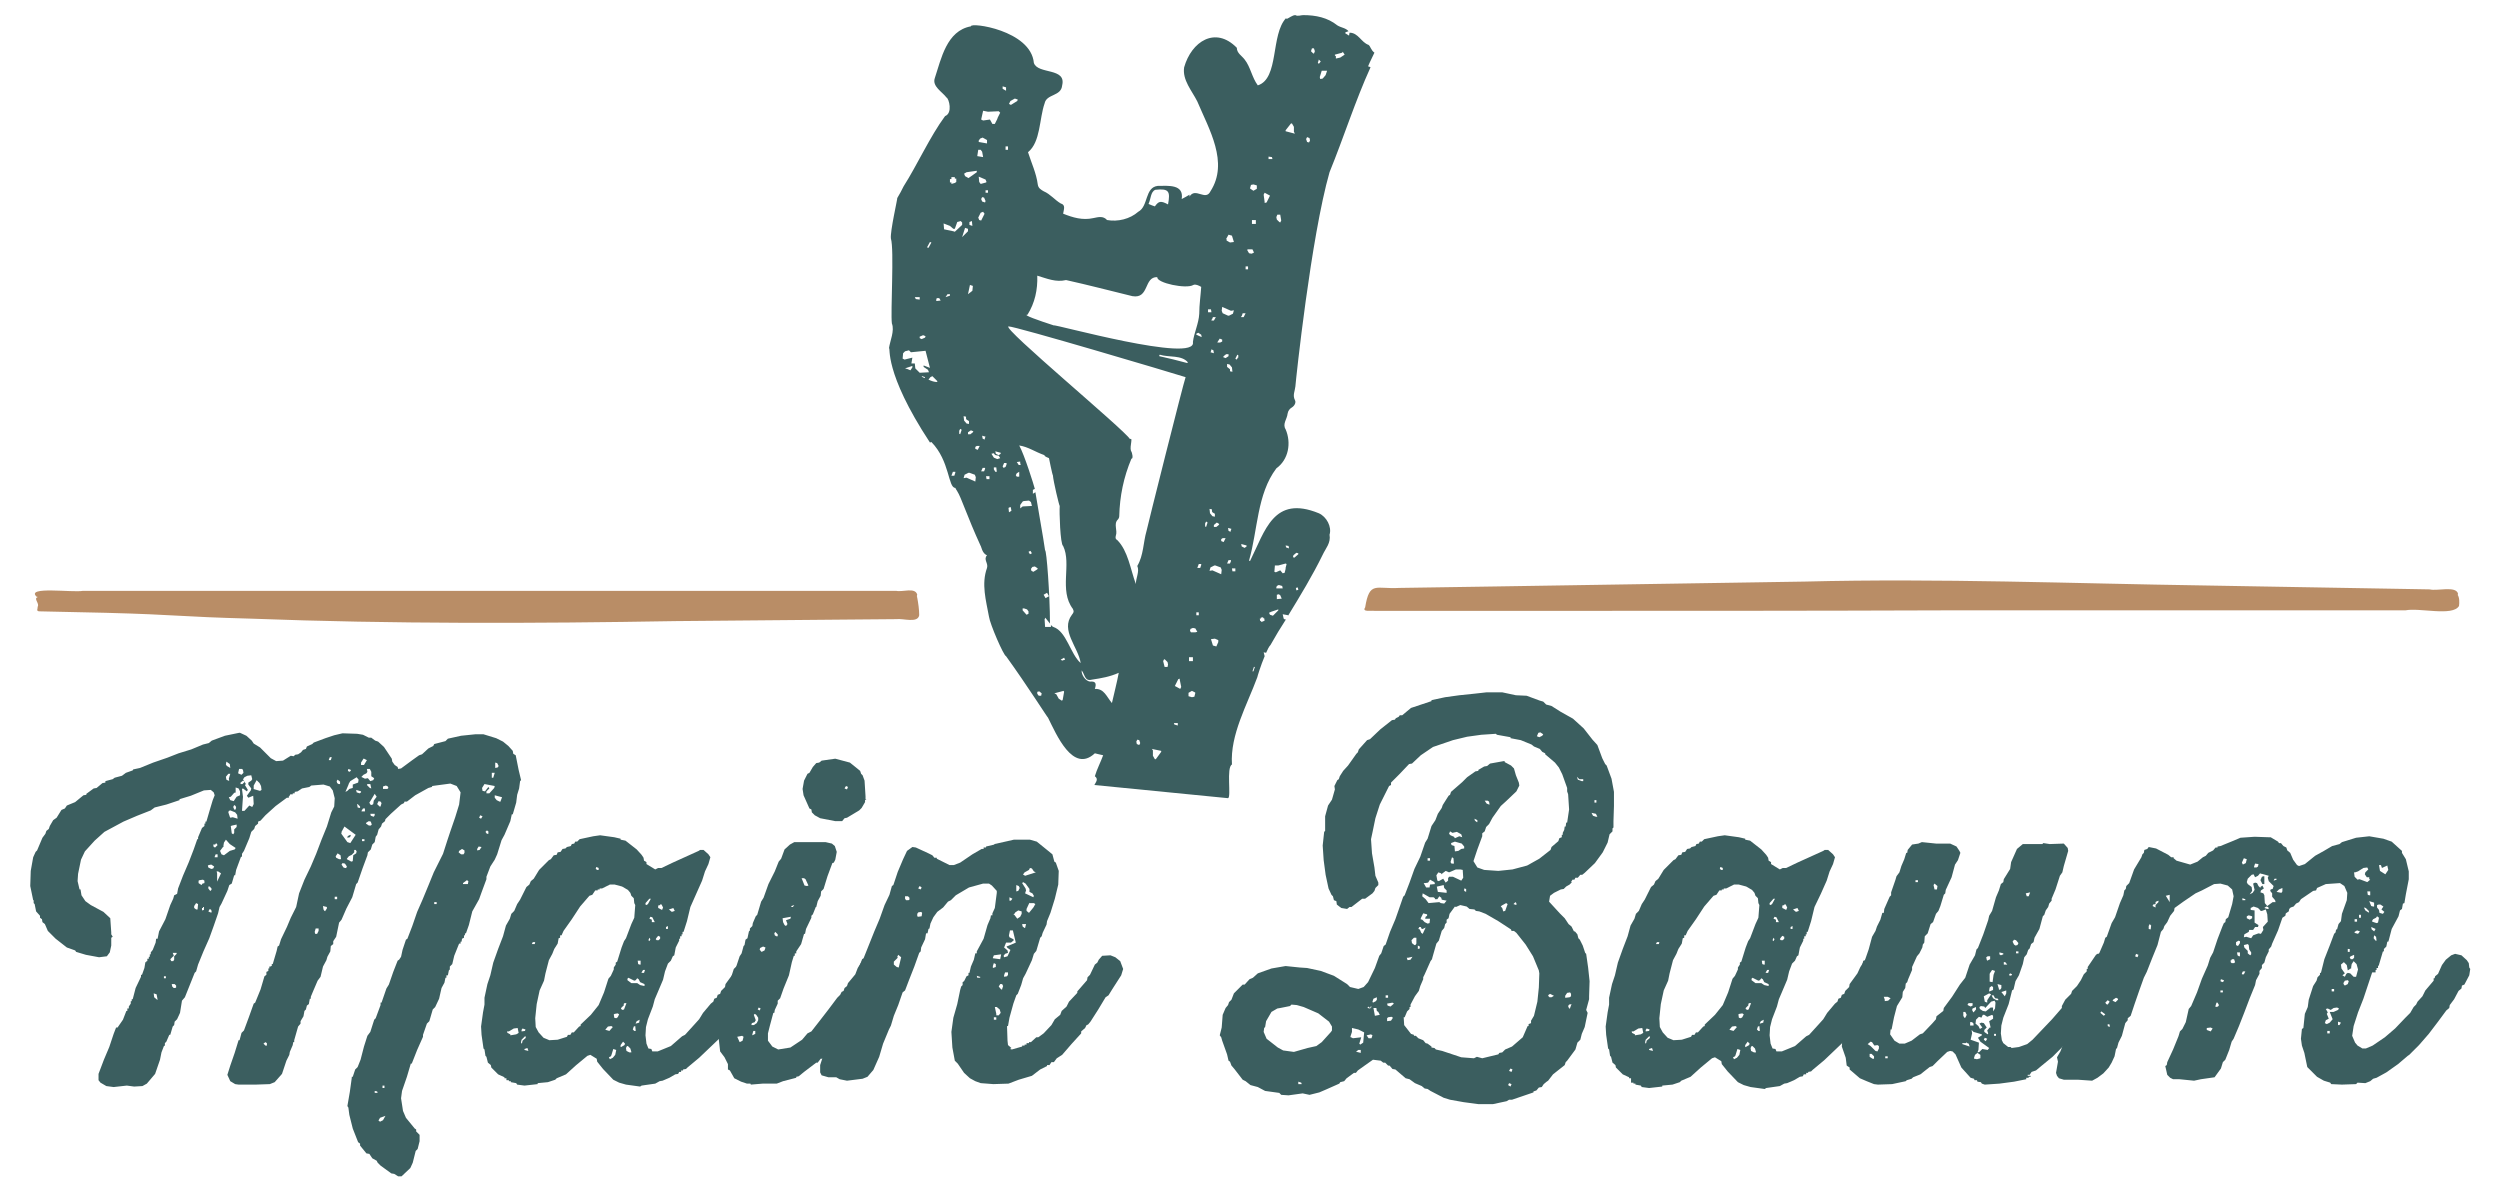 <?xml version="1.0" encoding="UTF-8"?>
<svg xmlns="http://www.w3.org/2000/svg" xmlns:xlink="http://www.w3.org/1999/xlink" version="1.1" id="Ebene_1" x="0px" y="0px" viewBox="0 0 512 244" style="enable-background:new 0 0 512 244;" xml:space="preserve" width="168" height="80">
<style type="text/css">
	.st0{fill:#3B5E5F;}
	.st1{fill-rule:evenodd;clip-rule:evenodd;fill:#B98D66;}
</style>
<g>
	<g>
		<g>
			<path class="st0" d="M81.4,157.6l0.6-0.1l2.3-1.7l1.4-1l0.6-0.2l1.3-1.2l1-0.5l0.2-0.4l2.3-0.6l0.5-0.5l2.7-0.6l2.9-0.3h1.7     l2.6,0.8l1.4,0.7l1.1,0.9l0.9,1l0.1,0.6l0.5,0.3l0.6,3l0.5,2.1l-0.2,0.2l-0.2,1.5l-0.4,1.3l-0.2,1.6l-0.7,2.4h-0.2l-0.3,1.4     l-1.2,2.8l-0.6,1.1l-0.9,2.9l-0.5,1.1l-0.9,1.4l-0.8,2.1v0.5l-1,2.7l-0.5,1.4l-1.4,2.5l-0.7,2.8l-0.6,1.7h-0.2v0.4h-0.2v0.5     l-0.4,0.2l-0.1,0.6h-0.2v0.4h-0.3l-1,2.5l-0.4,1.7l-0.5,0.5v0.6l-0.2,0.2l-0.2,1h-0.3v0.5h-0.2l-0.2,1l-0.6,1.1l-0.5,2.2     l-0.8,1.7l-0.5,0.5l-0.7,2.4l-0.5,0.5l-0.8,2.3v0.4l-1.2,2.7l-1.1,2.8L84,218l-0.8,2.7l-1,2.9l-0.2,1.5l0.4,2.6l0.6,1.4l1.8,2.2     l0.3,0.2v0.4l0.7,0.7v1.3l-0.4,1.6l-0.4,0.4l-0.6,2.4l-0.5,1.1l-1.8,1.7h-0.7l-0.8-0.5l-0.6-0.1l-2.2-1.6l-0.6-0.6l-0.2-0.4     l-0.9-0.5l-0.6-0.9l-0.6-0.1l-1.3-1.6v-0.4l-0.4-0.3l-1.1-2.8l-0.7-2.8l-0.2-1.5l-0.2-0.3l0.5-2.9l0.4-2.9v-0.2h0.2l0.5-1.5     l0.5-0.5l0.6-1.5l0.7-2.7l0.7-2.2l0.6-0.8l0.8-2.5l0.3-0.3l1-2.7v-0.5h0.2l1-2.9l0.5-0.8l0.9-2.6l0.9-2.3l0.3-0.2l0.4-0.6     l0.3-1.4l0.7-2.1l0.3-0.2l1-2.6l1-2.9l1.1-2.5l1.2-2.9l1.1-2.7l1.1-2.2l0.8-1.6l0.9-2.8l0.6-1.8l1-2.9l0.8-2.6l0.3-2.5l-0.8-1.3     l-1.3-0.5l-3,0.4l-0.7,0.1l-0.1,0.2l-0.7,0.2l-2.7,1.5l-1.7,1.3h-0.5l-0.1,0.3l-0.6,0.3l-2.1,1.9l-1.1,1.1l-0.1,0.4l-0.6,0.5     l-0.2,0.6l-0.5,0.6l-0.3,1.1l-0.3,0.4l-0.2,1.1l-0.5,0.5l-0.3,1l-0.6,0.6l-0.1,0.6l-1,2.7l-1,2.9l-0.3,0.3l-0.8,2.7l-1.2,2.3     l-1,2.3l-0.5,0.6l-0.6,2.9l-0.6,0.9v0.6l-0.5,0.4l-0.1,1.1l-0.6,1.1l-0.2,0.7l-0.7,1.3l-0.5,2.1l-0.6,0.8l-0.9,2.1l-0.5,1.2v0.4     h-0.2l-0.2,1.1l-0.4,0.3l-0.2,0.8l-0.3,0.3l-0.2,1.1l-0.6,1v0.5l-0.5,0.6l-0.8,2.8v0.4h-0.2l-0.1,0.6l-0.6,1.4l-0.1,0.6l-0.6,1.2     l-0.9,2.7l-1.5,1.7l-1,0.4l-2.9,0.1h-3.5l-0.7-0.1l-1-0.6l-0.6-1.3l0.6-1.9l0.9-2.6l0.8-2.6h0.2l0.4-1.5l0.5-0.5l1-2.7l1-2.8     l0.3-0.2l1.1-2.7l0.8-2.7l0.4-0.3v-0.6l0.4-0.2v-0.5h0.2v-0.4h0.3V198h0.2v-0.4h0.2l0.8-2.7l0.2-0.9l0.3-0.2l0.4-1.3l1.2-2.5     l0.8-1.9l1.1-2.2l0.6-2.8l1.1-2.8l1.3-2.7l1.1-2.6l1.1-2.9l1.1-2.7l0.9-2.9l0.6-1.2l0.1-1.7l-0.4-1.6l-0.6-0.8l-1.3-0.4l-2.5,0.2     l-0.4,0.3l-1.5,0.3l-0.9,0.6l-0.6,0.1v0.3h-0.4v0.2h-0.5l-0.2,0.4H59v0.3h-0.4l-2.3,1.7l-2.1,1.9l-1,1.1l-0.5,0.2v0.4l-0.6,0.5     l-0.2,0.6l-0.6,0.6l-0.4,1.3l-1.1,2.6l-0.4,0.6v0.6h-0.2l-1,2.7l-0.2,1.1h-0.2l-0.5,1.7l-0.5,0.3l-0.4,1.2l-1.2,2.6l-0.4,0.7     l-0.3,1.3l-0.9,2.6l-0.9,2.5l-1.2,2.7l-1.1,2.7l-0.4,1.4l-0.3,0.3l-2,5l-0.6,0.7l-0.4,2.5l-0.6,1.3l-0.5,0.5l-0.1,0.7l-0.3,0.3     l-0.5,1.7h-0.2l-0.6,1.4l-0.3,0.3v0.5l-0.2,0.1l-0.5,1.3l-0.3,1.5l-1,2.9l-1.7,2l-0.9,0.5l-1.7,0.1l-1.5-0.2l-2.7,0.3l-1.5-0.2     l-1.2-0.7l-0.4-0.5v-1.3l1.1-2.9l1.1-2.6l0.9-2.7l0.5-1.3h0.3L25,209l0.7-1.8h0.2v-0.5h0.3v-0.4l0.4-0.6v-0.5h0.2v-0.4H27     l0.6-2.3l1.1-2.3v-0.4h0.2l0.5-1.4l0.2-1.2h0.2V197h0.2v-0.5h0.3v-0.4h0.2v-0.5h0.2v-0.4l0.4-0.5l0.6-1.5l0.1-0.8h0.3l0.3-1.5     l1.3-2.5l1-2.9l0.6-1.3l0.2-0.7l0.6-0.3l0.2-1.1l1-2.6l1.2-2.8l1-2.6l0.7-2V172h0.2v-0.4l0.8-1.9l0.5-0.4v-0.5h0.2v-0.4h0.2     l0.7-2.4l0.6-2l0.4-1l-0.2-0.6l-0.6-0.5l-1.4,0.1l-2.7,1.1l-2.3,0.7v0.2l-2.7,0.9l-2.4,0.6l-0.8,0.6l-2.8,1.1l-2.8,1.2l-2.6,1.4     l-1.3,0.7l-2,1.8l-2,2.2l-0.8,1.7l-0.6,2.9l-0.1,1.5l0.4,1.7h0.2l0.2,1.2l0.8,1.2l1.1,0.8l2.6,1.4l1.4,1.3l0.2,2.9v0.4l0.3,0.5     l-0.3,0.2v1.6l-0.3,1.4l-0.6,0.8l-1.6,0.2l-2.7-0.5l-2-0.6l-0.2-0.3l-1.7-0.6l-2.3-1.8l-1.6-1.6L9,189.4l-0.5-0.4l-0.1-0.6     L8,188.1v-0.4l-0.8-0.9l-0.3-1.5l-0.2-0.2v-0.6H6.6L6,181.6l0.1-3.1l0.5-2.8l0.5-1.1l0.3-0.3l1.1-2.6l0.6-0.8l0.2-0.6l0.5-0.4     l0.2-0.6l0.7-1.2l0.7-0.5l1-1.6l0.7-0.3l0.4-0.6l1.7-0.7l1.7-1.4l0.6-0.1v-0.2l1.5-1.1l0.6-0.1l1.2-1l0.6-0.1v-0.3l1.5-0.4     l0.4-0.3l1.5-0.4l0.8-0.6l1.4-0.5l0.1-0.2l1.4-0.3l2.7-1.1l2.9-1l2.3-0.9l2.6-0.8l2.4-1l1.2-0.3l0.6-0.5l2.7-1l2.9-0.6H49     l1.3,0.6l1.1,1l0.4,0.6l1.3,0.8l2.2,2.2l1.1,0.6l1.4-0.1l1.6-1L60,155l0.3-0.3l0.6-0.1l0.6-0.4l0.4-0.5l0.6-0.2l0.2-0.5l1.1-0.5     l0.3-0.3l2.4-0.9l1.8-0.6l1.7-0.4l3,0.1l1.2,0.2l1.2,0.6h0.5l0.8,0.6l0.6,0.2l1.2,1.1l1.6,2.4l0.1,0.6l0.5,0.7l0.6,0.4     L81.4,157.6z M32.1,204.9l-0.2-1.1l-0.6-0.2l0.1,0.8l0.6,0.5H32.1z M33.4,200.5h0.4v-0.4h-0.4V200.5z M35.3,196l-0.6,0.6l0.2,0.4     h0.4l0.2-0.3V196l0.5-0.5v-0.2h-0.8l0.2,0.5V196z M35.9,202.4V202l-0.3-0.3h-0.6l0.1,0.5l0.3,0.3h0.3L35.9,202.4z M40.3,186.3     l0.1-1l-0.4-0.2l-0.4,0.6v0.4l0.4,0.3H40.3z M40.5,180.5v0.5l0.6,0.4l0.2-0.3l0.4-0.1v-0.5l-0.3-0.2l-0.7,0.1L40.5,180.5z      M41.2,186.1v0.5l0.4-0.1v-0.6h-0.2v0.2H41.2z M42.4,177.4l0.1,0.4l0.6,0.3l0.4-0.1l0.2-0.4l-0.6-0.4l-0.5,0.1L42.4,177.4z      M43,182.6l0.2-0.4l-0.4-0.5h-0.3v0.4l0.3,0.4L43,182.6z M43.2,187l-0.1-0.5l-0.3-0.2l-0.3,0.5l0.4,0.2H43.2z M43.5,173.1     l0.1,0.5l0.3,0.1l0.5-0.5l-0.3-0.4l-0.2,0.3H43.5z M43.8,175.7h0.6v-0.6H44l-0.2,0.5V175.7z M44.3,180.7l0.8-1.7l-0.6-0.4h-0.3     l0.1,0.4L44.3,180.7L44.3,180.7z M45.5,173.6l-0.6,0.8l0.3,0.7l0.5,0.2l1.2-0.9l1-0.3l0.2-0.3l-1.2-0.8l-0.8-0.9l-0.4,0.6     l-0.1,0.6V173.6z M47,157.4l-0.1-0.8l-0.7-0.5l-0.1,0.6l0.2,0.3L47,157.4z M46.8,160.1l-0.1-0.5l0.3-1h-0.4l-0.5,0.6l0.1,0.6     l0.4,0.2H46.8z M47,167.6l0.5-0.1l1,0.3l-0.1-0.8l-0.4-0.5l-1-0.4l-0.3,0.1l-0.1,0.3l0.3,0.9L47,167.6z M48.2,162.4l-0.4,0.1     l-0.7,0.8l-0.4,0.1L47,164l0.7,0.2l0.6-0.9l0.7-0.3v-0.8l-0.3-0.6l-0.6-0.2V162.4z M47.1,169.3l0.2,1.5l0.3,0.2l0.2-0.3v-0.7     l0.5-0.5V169l-0.9,0.2L47.1,169.3z M48,166l0.2-0.4l-0.1-0.4l-0.3-0.2l-0.2,0.4l0.2,0.5L48,166z M49.4,157.6h-0.6l-0.2,0.9     l0.7,0.3l0.4-0.4l-0.1-0.6L49.4,157.6z M49.1,160.7h0.4l0.5-0.5l-0.4-0.2l-0.5,0.4V160.7z M49.6,159.7l0.6,1l-0.2,0.2l0.6,1     l-0.2,0.3l-0.8-0.6l-0.2,0.1l0.2,1.6l-0.2,2.9h0.5l1-1.1l0.6,0.3l0.3-0.6l-0.1-1.7l-1,0.4l-0.3-0.4l0.8-1.1l0.1-0.4l-0.6-0.8     v-0.4l0.6-0.4l0.2-0.3l-0.2-0.8l-0.8,0.1l-0.6,0.3l-0.2,0.3L49.6,159.7z M51.7,161.7l1.4,0.4l0.3-0.2l-0.1-0.8l-0.3-0.6l-0.6-0.6     l-0.6,1.1V161.7z M54.5,214.3v-0.5l-0.3-0.2l-0.4,0.3l0.4,0.4H54.5z M64.4,191.4h0.4l0.3-0.6v-0.5h-0.6l-0.2,0.7L64.4,191.4z      M66.4,186.8l0.4-0.6v-0.3l-0.8-0.2l0.1,0.7l0.2,0.3H66.4z M67.2,155.8h0.4l0.2-0.6h-0.4l-0.2,0.5V155.8z M68.4,184.3h0.5v-0.5     h-0.5V184.3z M69.7,176.1l-0.1-0.8l-0.6-0.4l-0.4,0.6l0.1,0.3l0.6,0.3H69.7z M69.5,160.7v-0.5l-0.5-0.4l-0.2,0.3l0.1,0.4l0.3,0.2     H69.5z M69.7,170.8l1.3,1.8l0.6,0.2l1.1-1.7l-2.3-1.7l-0.6,1.1V170.8z M70.7,178l0.2-0.4l-0.4-0.6l-0.5-0.1l-0.2,0.3l0.4,0.6     l0.3,0.1H70.7z M71.2,160.9l-0.6,1.4l0.4-0.2l0.4-0.4l0.7-0.2v-0.7l1.1-0.4l0.1-0.6l-0.4-0.5l-1.3,0.8l-0.3,0.5L71.2,160.9z      M70.9,176.1l0.9,0.5l0.3-0.1l0.1-1.2l0.6-0.4l0.1-0.4l-0.2-0.3h-0.3v0.5l-0.5,0.5l-0.6,0.3l-0.4,0.5V176.1z M71.2,171.3l0.4-0.2     l0.1,0.2l-0.2,0.3l-0.5,0.1v-0.2L71.2,171.3z M71.7,157.8l-0.5-0.2l-0.1,0.4l0.3,0.2l0.3-0.2V157.8z M73.8,162.2l-1-0.3l0.1,0.5     l0.6,0.2l0.3-0.2V162.2z M73.6,165.7v-0.4l-0.5-0.5H73l0.1,0.7l0.4,0.1H73.6z M74.3,155.5l-0.5,0.8v0.5h0.6l0.6-1l-0.6-0.3H74.3z      M74,159.3l0.6,0.3l0.6-0.1l0.5,0.6l0.6-0.2l0.2-0.4l-0.6-0.4v-0.9l-0.3-0.6h-0.6l0.1,0.6l-0.2,0.3l-0.6,0.3l-0.4,0.4V159.3z      M74,166.3h0.6v-0.6h-0.4l-0.3,0.5V166.3z M74,172.4h0.5V172H74V172.4z M74.8,168.8l0.6,0.4h0.4l0.2-0.2l-0.2-0.6l-0.4-0.1     l-0.5,0.3L74.8,168.8z M75.9,161.6l-0.2-0.9h-0.6l-0.1,0.2l0.6,0.6L75.9,161.6z M75.7,164.2l-0.2,0.3l0.2,0.4l0.3,0.1l0.3-0.2     l0.1-0.7l0.6-0.8l-0.4-0.6L75.7,164.2L75.7,164.2z M76.6,166.8h-0.9l0.1,0.4l0.6,0.2l0.2-0.3V166.8z M76.6,224h0.6l-0.1-0.3     l-0.5-0.1V224z M77.8,165.3l0.2-0.7l-0.2-0.3l-0.4-0.1l-0.3,0.6l0.5,0.5H77.8z M77.4,229.7l0.3,0.2l0.6-0.3l0.5-0.9l-1.1,0.4     l-0.3,0.5V229.7z M78.2,223h0.4v-0.5h-0.4V223z M78.4,161.7h0.8l0.2-0.2l-0.1-0.3l-0.4-0.2l-0.6,0.2V161.7z M88.8,185.3h0.5v-0.4     h-0.5V185.3z M93.8,174.7l0.5,0.4h0.5l0.2-0.3v-0.5l-0.5-0.3l-0.6,0.4L93.8,174.7z M94.7,181.2h1l0.1-0.6l-0.3-0.2l-0.8,0.6     V181.2z M97.6,174.3l0.5-0.1l0.4-0.6l-0.6-0.1l-0.3,0.5V174.3z M98,167.6l0.4,0.2l0.3-0.5l-0.5-0.2l-0.1,0.3L98,167.6z      M99.5,162.6h0.6l1-1.1l0.1-0.4l-2.1-0.4l-0.5,0.8l0.1,0.6l0.5,0.1l0.7-0.9l0.2,0.3l-0.6,0.6V162.6z M99.9,170.9v-0.5l-0.3-0.2     l-0.3,0.3l0.3,0.4H99.9z M100.5,159.4h0.4l0.3-1h-0.6V159.4z M102.4,164.2l0.3-0.8l-1.5-0.4v0.5l0.4,0.5l0.6,0.3H102.4z      M101.3,157.4l0.5-0.1l0.2-0.3l-0.3-0.6l-0.4-0.1V157.4z"/>
			<path class="st0" d="M141.3,185.9l-0.7,2.9l-0.7,2.2h-0.2v0.5h-0.2v0.4h-0.3v0.5H139v0.4l-0.7,1.4l-0.3,1.6l-0.3,0.2l-0.4,0.9     l-0.6,0.6l-0.6,1.6l-0.4,1.7l-1.1,2.6l-0.6,1.4l-0.4,1.5l-1,2.6l-0.4,1.6l-0.1,1.7l0.2,1.7l0.4,1l0.6,0.1l0.2,0.5h1.1l2.7-1.1     l2.3-2l0.6-0.3l2-2.2l0.9-1l0.8-1.3l1.6-1.9l0.5-0.4l0.2-0.6l0.5-0.2l0.2-0.6l0.5-0.2l0.2-0.6l0.8-0.8l0.1-0.6l1.6-2.2l0.6-1.3     l0.9-1.4l0.6-0.4l1.4,0.1l1.3,0.6l1.3,1.7l0.1,0.7l-1.3,2.6l-0.8,1.1v0.4l-0.7,1.2l-0.3,0.2v0.5h-0.2l-0.2,0.6l-1.7,2l-0.1,0.6     l-0.4,0.2L150,209l-0.6,0.6v0.4l-0.8,0.8l-0.1,0.6l-0.4,0.2l-0.7,1.1l-2.2,2.1l-2.1,2l-2.4,2l-0.3,0.3l-0.6,0.1v0.2h-0.4v0.3H139     l-0.2,0.4l-0.6,0.1l-1.2,0.7l-1.4,0.6l-0.6,0.1l-0.9,0.5l-2.8,0.4l-0.3,0.2l-2.9-0.4l-1.4-0.4l-1.2-0.6l-2.1-2.2l-1.2-1.5     l-0.1-0.6l-1.3-0.8l-0.6,0.2l-2.3,1.9l-2.1,1.9l-1.9,0.8l-0.3,0.3l-1.5,0.5l-2.1,0.2v0.2l-2.7,0.3l-1.5-0.2l-0.2-0.3l-1.1-0.2     v-0.2h-0.4v-0.2h-0.5V221h-0.4v-0.2l-1.3-0.6l-1.4-1.4l-0.1-0.5l-0.6-0.5l-0.3-1.2l-0.2-0.2l-0.2-1.3l-0.2-0.2l-0.4-2.8l-0.1-1.7     l0.4-2.9l0.3-1.6v-1.4l0.6-2.8l0.6-1.8l0.6-2.6l1-2.8l1-2.6l0.6-2.2l0.8-1.4l0.3-1l0.6-0.6l0.6-1.4l0.6-0.9l1.3-2.6l0.6-0.5     l0.3-0.7l0.6-0.5l1.1-1.8l2-2l0.4-0.2l0.6-0.8l0.6-0.1l0.2-0.5l0.6-0.1l0.4-0.6l0.6-0.1l0.3-0.3l0.8-0.2l0.2-0.4l0.5-0.1l0.2-0.4     h0.4l0.5-0.5l2.8-0.6l1.4-0.2l2.9,0.4l1.3,0.3v0.2l1,0.2l2.3,1.8l1,1.1l0.4,0.6l0.1,0.6l0.5,0.3v0.4l1.8,1.1l0.6-0.3h0.7l2.3-1.1     l5.3-2.4l0.3-0.2h0.7l1,0.9l0.4,0.6l-0.4,1.4l-0.7,1.5l-0.6,1.9l-1.2,2.7L141.3,185.9L141.3,185.9z M103.7,211.3l0.1,0.4l0.6,0.3     v0.2l1.2-0.2l0.5-0.3l-0.2-1l-0.8,0.1l-1,0.6H103.7z M106.5,213.9l0.3-0.1l0.1-0.5l0.6-0.5l0.1-0.3l-0.2-0.1l-0.7,0.7l-0.1,0.4     V213.9z M106.7,211.4l0.7-0.1l0.1-0.3l-0.6-0.2l-0.2,0.3V211.4z M107.3,215.2l0.8,0.2l-0.2-0.6l-0.6,0.2V215.2z M108.8,193.5h0.6     l0.1-0.4H109L108.8,193.5z M123.2,182.1h-0.5v0.2h-0.4v0.2h-0.5l-0.6,0.9l-0.6,0.2l-1.9,2.2l-1.7,2.6l-1.7,2.4l-0.4,0.9h-0.3v0.5     l-0.3,0.1l-0.2,1.1l-0.7,1.1l-0.4,1l-0.7,1.3l-0.7,2.7l-0.3,1.5l-0.9,2l-0.6,2.8l-0.3,2.9l0.1,1.8l0.6,1.1l1,1.1l1.2,0.5l1.7-0.1     l1.9-0.6l0.2-0.4h0.5l0.3-0.5h0.4l1.1-1.2l0.3-0.1V210l2.1-2l1.6-2l1.1-2.6l0.9-2.8l0.5-0.6l0.6-1.3v-0.4l0.4-0.6v-0.4l0.3-0.2     l0.9-2.9l0.5-1.3l0.4-0.6l1.1-2.9l0.6-1.3l0.2-2.6l-0.2-0.4l-0.1-1l-0.5-0.5l-0.2-0.6l-0.5-0.6l-1.2-0.7l-1.5-0.4h-1L123.2,182.1     L123.2,182.1z M122.5,178.3v-0.4l-0.5-0.2l-0.1,0.4l0.3,0.2H122.5z M124,211.1l0.7,0.2l0.7-0.8l-0.3-0.2l-0.7,0.1l-0.5,0.6V211.1     z M125,216.5l-0.4,0.2l0.2,0.4l0.6-0.3l0.5-0.6l0.2-1l-0.6-0.2l-0.4,1.3L125,216.5z M125.6,207.9l0.1,0.7l0.4,0.1l0.3-0.2     l0.3-0.6l-0.3-0.2l-0.6,0.1L125.6,207.9z M127.1,206.8l0.3,0.2l0.3-0.1l0.5-1.3h-0.4l-0.2,0.2l0.1,0.2l-0.6,0.6V206.8z      M127.1,214.6l0.7-0.4l0.1-0.3l-0.4-0.4l-0.5,0.7V214.6z M129.2,215.6l-0.2-0.7l-0.5-0.5h-0.2l-0.2,0.4l0.1,0.6l0.6,0.3H129.2z      M128.4,200.9l0.8,0.6h1.2l0.6,0.4l0.9,0.2v-0.4l-0.9-0.4l-0.3-0.6l-0.3-0.2l-0.3,0.4l-0.3,0.1l-1.2-0.6l-0.2,0.2L128.4,200.9z      M130.1,211.3l-0.1-1l-0.3,0.1l-0.2,0.6l0.3,0.3H130.1z M130.1,209.8l0.7-0.2l0.1-0.6l-0.6,0.3l-0.2,0.4V209.8z M131.1,197.7     v-0.8h-0.6l0.1,0.7l0.3,0.1H131.1z M131.3,199.4h0.5l0.2-0.6h-0.4l-0.3,0.5V199.4z M132.1,185.4l0.2,0.1l0.3-0.2l0.6-1.1h-0.3     l-0.8,0.9V185.4z M132.9,192.9l0.2-0.4l-0.2-0.3l-0.2,0.5L132.9,192.9z M133.4,188.5v0.5h0.6l-0.5-1l-0.4-0.1l-0.2,0.4     L133.4,188.5L133.4,188.5z M134.2,192.5l0.2,0.2h0.4l0.3-0.3V192l-0.4-0.2l-0.4,0.5L134.2,192.5z M134.7,185.6v0.5l0.8,0.4     l0.2-0.5l-0.3-0.6l-0.2-0.1l-0.1,0.2L134.7,185.6L134.7,185.6z M136.3,190v0.4h0.4v-0.6L136.3,190z M136.9,186.4l0.6,0.5l0.6-0.2     l-0.3-0.6L136.9,186.4L136.9,186.4z"/>
			<path class="st0" d="M171.3,174.6l-0.3,1.6l-0.3,0.6l-0.3,0.1l-1,2.7l-0.8,2.6l-0.5,0.5l-0.1,0.9l-0.6,1.1l-0.3,1.2H167l-0.6,1.5     l-0.3,0.3v0.4l-1.1,2.3l-0.2,1h-0.2l-0.6,2.1l-1,1.5v0.4h-0.3v0.5h-0.2l-0.4,1.3l-0.6,2.7l-1.1,2.7l-0.7,2l-0.5,0.5v0.6l-0.6,1.3     l-0.1,0.6h-0.2l-0.7,2.6l-0.4,1.6v1.5l0.9,1.2l1.2,0.6l2.5-0.4l2.4-1.6l1.1-1.3l0.8-0.4l1.8-2.3l1.7-2.2l1.8-2.4l0.6-0.6l0.3-0.6     l0.4-0.2l0.2-0.6l0.5-0.4l0.2-0.6l1.5-1.8l0.5-1.3l0.8-1.3l1.5-1.2l1.6,0.2l0.8,0.6l0.9,1.1l0.3,0.7l-0.3,1.4l-1.5,2.7l-0.2,0.6     l-0.5,0.5v0.4l-0.5,0.6l-0.4,0.2v0.5l-0.8,0.8v0.4h-0.2l-0.3,0.6l-0.4,0.2l-0.2,0.6l-1.1,0.8l-0.2,0.6l-0.5,0.2l-0.1,0.6     l-0.3,0.3l-0.2,0.6l-0.8,0.6v0.3l-1.6,1.7l-2,1.9l-1,1.4L168,217l-0.6,0.8h-0.3l-2.5,1.9l-1.1,0.9l-0.5,0.1v0.2l-2.7,0.7     l-1.3,0.5h-2.9l-2.4,0.2l-0.1-0.2h-0.7l-1.2-0.4l-1.4-0.7l-0.9-1.6l-0.4-0.2v-1.1l-0.7-1.4l-0.9-1.2l-0.3-2.7v-3.1l0.6-2.7     l0.3-1.4h0.2l0.2-1.5l0.9-2.7l0.9-2.8l0.5-0.5l0.7-2.1l0.4-0.6l0.4-1.5l0.2-0.2l0.2-1.1l0.4-0.3l0.3-1.4l0.2-0.2v-0.4l0.5-0.5     l0.1-0.6l0.6-1.4l0.3-0.3l0.8-2.7l0.5-0.8l1-2.8l1.3-2.6l0.8-2l0.5-0.6l0.7-1.9l1.1-1l0.9-0.5h6.4l1.3,0.3l0.6,0.5L171.3,174.6     L171.3,174.6z M150.9,212.5l0.5,1.1l0.6-0.3l0.2-0.8l-0.3-0.2L150.9,212.5L150.9,212.5z M154.6,209.2l-0.1,0.3l-0.6,0.2l-0.1,0.4     h0.5l0.6-0.4l0.3-0.6v-0.5l-0.4-0.6l-0.3-0.2l-0.2,0.2l0.4,1.1V209.2z M154,212.2l0.6-0.3v-0.6h-0.4L154,212V212.2z M155.1,206.9     l0.4,0.2l0.2-0.4l-0.4-0.2L155.1,206.9z M155.9,195.1l0.6-0.3l0.2-0.6l-0.5-0.2l-0.6,0.3l-0.1,0.3l0.2,0.3L155.9,195.1z      M159.2,191.9v-0.4l-0.5-0.5l-0.2,0.3l0.1,0.4l0.3,0.2H159.2z M160.2,188.2l0.1,0.8l0.3,0.6l0.3,0.2l0.3-0.4l-0.3-0.8l0.9-0.3     l0.1-0.4L160.2,188.2L160.2,188.2z M161.9,185.9h0.4l0.3-0.4l-0.6,0.2V185.9z M165.5,181.5l-0.6-1.3l-0.3-0.2h-0.5l0.6,1.5     l0.5,0.1L165.5,181.5z M177.4,163.8l-0.3,0.2v0.4l-0.7,1.2l-0.5,0.5l-2.5,1.5l-0.5,0.1l-0.5,0.6h-1.4l-3.1-0.6l-1.1-0.6l-0.6-0.6     l-0.1-0.6l-0.4-0.2l-1.2-2.7l-0.2-1.3l0.3-1.7l0.7-1.4l0.4-0.2l0.7-1.2l0.7-0.8l0.6-0.1l0.5-0.4l2.8-0.4l3,0.8l2.1,1.7l0.2,0.6     l0.3,0.3l0.4,1.1l0.2,3.2V163.8z M172.9,161.6l0.5,0.2l0.2-0.5l-0.4-0.2l-0.2,0.3L172.9,161.6z"/>
			<path class="st0" d="M206.8,215l0.4,0.1l2.1-0.6v-0.2h0.5v-0.2h0.4v-0.3h0.5v-0.2h0.4l1.1-1h0.4l1.1-0.8l1.6-1.7l0.7-1.2l1.1-0.9     l0.3-0.8l1-0.9l0.5-1l1.7-1.8v-0.3l2-2.3l0.1-0.6l0.5-0.5l1-2.1l0.5-0.4l0.3-0.6l0.7-0.8l1.7-0.1l1,0.4l1,0.8l0.6,1.6l-0.4,1.3     l-1.8,2.8L227,204l-0.6,0.4l-1.5,2.5l-1.6,2.5l-0.5,0.6l-0.3,0.1l-0.3,0.6l-0.8,0.7v0.4l-2,2.2l-1.9,2.2l-1.1,0.7l-0.6,0.8h-0.5     l-0.4,0.6h-0.5v0.2l-1.4,0.7l-1.7,1.3l-2.7,0.8l-2.1,0.8l-3.1,0.1l-2.6-0.2l-1.1-0.4l-1.1-0.6l-1.2-1.1l-1.3-1.9l-0.6-0.6     l-0.5-2.7l-0.2-3.2l0.4-2.9l0.8-2.8l0.6-2.9l0.2-0.7l0.3-0.3v-0.6l0.3-0.2l0.5-1l0.4-0.2v-0.5h0.2l0.3-1.3l0.6-1.4l0.3-1.3h0.3     v-0.4l1.4-2.6l0.8-2.8l0.6-1.4l0.1-0.6h0.3v-0.4l0.5-1.1l0.4-3.1v-0.4l-1-1.1l-0.6-0.4h-1.2l-2.9,0.8l-2.7,1.6l-1,1l-0.6,0.3     l-1,1.2l-1.2,0.9l-0.8,1.1l-0.6,1.3l-0.2,1l-0.2,0.1l-0.2,0.9h-0.3l-0.2,1.2l-0.8,1.7l-0.1,0.8l-0.3,0.3l-1,2.8l-1.1,2.8     l-0.8,2.1l-0.5,0.4l-0.9,2.6l-0.9,2.2l-0.6,2L182,211l-1.2,2.9l-0.8,2.7l-1.2,2.7l-1.2,1.4l-1,0.4l-3.2,0.4l-1.5-0.3l-0.7-0.4     h-1.6l-1.4-0.4l-0.3-0.6v-1.5l0.9-2.8l0.3-1l0.3-0.2l0.1-0.6l1.5-2.6l1.1-2.9l0.4-1.1l0.3-0.4l0.3-1.5l1.8-4.6l1.1-2.7l0.5-1.3     l0.3-0.2l2.2-5.5l1.1-2.6l1-2.8l1-2.1l0.5-1.8l0.3-0.2l0.9-2.7l1.1-2.6l0.8-1.7l1.1-0.8l0.7,0.1l2.6,1.2l0.8,0.4l0.4,0.5h0.5v0.2     l2.6,1.3h0.9l1.3-0.5l2.5-1.7l1.9-1.1h0.4v-0.3h0.5v-0.2l1.7-0.4V173l2.7-0.6l1.3-0.3h3.3l1.4,0.4l2.1,1.7l1.1,0.9l0.4,1.5     l0.3,0.2l0.6,1.7l-0.1,2.8l-0.7,2.9l-0.9,2.9l-0.7,1.7l-0.1,0.7l-0.8,1.7l-0.2,0.7l-0.3,0.3l-0.8,2.7l-0.5,0.6l-0.4,1.3l-1.3,2.8     l-0.5,0.9l-0.4,1.4l-0.7,1.8l-0.3,0.3l-0.6,1.7l-0.8,2.9l-0.3,1.7h-0.2l0.1,3l0.1,0.9l0.7,0.6L206.8,215z M183.7,196.4l-0.7,0.7     v0.6l0.6,0.5l0.4,0.1l0.5-2.1l-0.6-0.5l-0.2,0.4l0.1,0.1L183.7,196.4z M186.2,184.4V184l-0.3-0.3h-0.6v0.5l0.2,0.3h0.5     L186.2,184.4z M188,187.9l0.7-0.1l0.1-0.7l-0.2-0.2L188,187l-0.2,0.3v0.5L188,187.9z M188,182.1l0.5,0.2l0.2-0.4l-0.4-0.3     l-0.2,0.3L188,182.1z M200.6,200.2l-0.6-0.2l0.1,0.4h0.6V200.2z M203.3,196.4l1.5,0.2l0.2-1l-1.5,0.2l-0.2,0.5V196.4z      M203.3,198.4l0.6-0.2v-0.6l-0.4-0.2l-0.2,0.6V198.4z M203.5,209h0.5v-0.5h-0.5V209z M204,208.1h0.5l0.4-0.5l-0.2-0.7l-0.6-0.5     h-0.4l0.3,1.4V208.1z M205.2,202.7l0.2-0.6l-0.2-0.4h-0.4l-0.3,0.5l0.5,0.6H205.2z M206.6,191.8l0.1,0.3l0.8,0.4l0.1,0.2     l-0.6,0.5H206l-0.4,1l0.7,0.6l0.1,0.5l-0.6,0.2l-0.3,0.4l0.1,0.3l0.7-0.2l0.6-1.3l-0.6-0.4l-0.2-0.3l1.9-0.8l-0.6-2.5h-0.6     l-0.2,1V191.8z M205.6,200.2l0.6-0.1l0.2-0.3v-0.5h-0.6l-0.2,0.6V200.2z M206.6,184.6h0.4l0.3-0.4l-0.6-0.3V184.6z M207.5,187.5     h0.2l0.6,0.8l0.6-0.4l0.3-0.6v-0.5l-0.7-0.2l-0.6,0.4l-0.2,0.3L207.5,187.5z M208.1,182.7l0.4-0.1l0.3-0.6l-0.2-0.4l-0.5-0.2     V182.7z M210.8,182.7v-0.5l-0.8-1.1l-0.5-0.3l-0.2,0.2l0.7,1.1l0.1,0.4l-0.2,0.6l1.7,0.8l0.1-0.3l-0.3-0.5l-0.6-0.3L210.8,182.7z      M209.9,190.2l0.2-0.8h-0.8l0.1,0.5l0.4,0.3L209.9,190.2z M209.6,179.3l0.3,0.2l2.2-0.7l-0.4-0.2l-0.4-0.6l-0.4-0.1l-0.2,0.4     l-0.9,0.5l-0.3,0.4V179.3z M210.8,185l-0.6,1.3v0.4l0.5,0.4l0.9-1.1l0.4-0.7l-0.3-0.2H210.8z"/>
		</g>
		<g>
			<path class="st0" d="M316.8,221.7l-0.6,0.5l-0.4,0.6l-0.6,0.1l-0.5,0.6l-0.6,0.2v0.2l-4.4,1.5h-0.6l-0.5,0.3l-2.8,0.6h-3l-3-0.4     l-2.8-0.5l-1.3-0.4l-2.7-1.4l-0.6-0.4l-0.6-0.1l-0.6-0.5l-1.4-0.6l-1.1-0.8l-0.8-0.2l-2.1-1.8l-0.6-0.1l-0.6-0.7h-0.3l-0.6-0.6     h-0.4l-0.5-0.4l-1.6-0.2l-1.7,1.2l-1.4,1l-0.4,0.5h-0.4l-1.5,1.1l-0.5,0.6l-0.8,0.2l-0.2,0.3l-2.7,1.2l-1.4,0.6l-2,0.5l-1.4-0.3     l-2.9,0.4l-1.5-0.1L262,224l-2.9-0.4l-1.5-0.8l-1.5-0.4l-1-0.8l-0.6-0.3l-1.7-2.2l-0.6-0.7l-0.3-0.8l-0.3-0.2l-0.3-1.3l-1-2.8     l-0.2-0.7l-0.3-0.4l0.4-1.6l0.2-2.6l0.6-1.4l0.5-0.6l0.2-0.6l0.5-0.5l0.5-1.3l1.8-1.8h0.4l1-1.1l0.7-0.3l1-0.9l2.8-1l2.9-0.5     l2.9,0.3l1.5,0.1l2.8,0.6l2.7,1l2.7,1.7l0.6,0.6l1.7,0.4l1.1-0.4l0.9-1l1.4-2.9l0.9-2.5l0.4-0.5l0.5-1.5l0.4-0.3l0.9-2.6l1.1-2.6     l0.7-2l0.9-2.6l0.3-0.3l1-2.6l1-2.8l1.2-2.5l1-2.9l0.5-0.8l0.8-2.6l0.8-1.2l0.5-1.3l0.8-1.2l0.2-0.6l1.2-1.9l0.3-0.2l0.2-0.6     l2.3-2l1-1l1.7-1.2l0.6-0.1v-0.2l1.2-0.7l0.6-0.1l0.6-0.5l2.8-0.5h0.2v0.2l1.3,0.7l0.6,0.6l0.4,1.4l0.6,1.5l0.1,0.6l-0.6,1.2     l-2.1,2l-1.1,1l-1.7,2.4l-0.7,1.3l-0.6,0.6l-0.3,0.9l-0.5,0.4v0.6l-1,2.7l-0.8,2.4l0.8,1.3l1.4,0.5l2.9,0.2l2.9-0.3l3-0.8     l2.5-1.4l2.3-1.8l0.2-0.6l1.4-1.2l0.2-0.6l0.5-0.2v-0.5h0.2v-0.4l0.3-0.6l0.1-0.7h0.2l0.1-0.8h0.2l0.4-2.7l-0.2-3.1l-0.2-0.6     v-0.7l-1-2.8l-0.7-1.4l-0.8-1l-2-1.7v-0.2l-0.6-0.3l-0.5-0.6l-1.2-0.5l-0.5-0.4l-2.2-0.9l-2.1-0.4v-0.2l-2.8-0.5l-0.2-0.2l-3,0.2     l-2.9,0.4l-2.9,0.7l-4.1,1.4l-2.5,1.7l-1.8,1.7l-0.6,0.1l-2,2.1l-1.7,1.7v0.5l-0.4,0.2l-1.2,2.4l-0.7,1.4l-0.9,2.8l-0.6,2.9     l-0.3,1.4l0.2,2.9l0.5,2.9l0.2,1.7l0.6,1.4v0.5l-0.6,0.6l-0.2,0.6l-0.4,0.5l-1.5,1.1H279l-2.2,1.7h-0.4l-0.5,0.4l-1.2-0.2     l-0.9-0.7l-0.1-0.7l-0.5-0.2l-0.2-0.8l-0.3-0.3l-0.6-1.3l-0.6-2.8l-0.4-3l-0.2-3l0.3-2.8l0.2-0.2v-3l0.6-2.2l0.8-1.2l0.6-2.1     l-0.1-0.7l0.6-1.2l0.3-0.2l0.2-0.6l0.7-1.1l1-1.1l1.7-2.4l0.3-0.3l0.2-0.6l1.7-1.9l0.6-0.2l2.1-2l2.4-1.9l0.6-0.1l0.2-0.3     l0.6-0.3l0.2-0.3h0.5l1.8-1.5l2.4-0.8l1.8-0.6v-0.2l2.8-0.6l2.9-0.4l2.9-0.3l2.7-0.3h3.2l2.8,0.6l2.2,0.1l2.7,1l0.7,0.2l0.6,0.6     l1.1,0.3l1.9,1.2l2.5,1.4l2.2,2l1.8,2.3l1,1.1l1,2.7l0.6,1.2l0.3,0.3l1,2.7l0.5,2.7v2.9l-0.1,3.1v1.3l-0.2,0.2v0.6l-0.6,0.6     l-0.4,1.7l-1,2l-1.6,2.2l-2.1,2l-0.5,0.4h-0.4l-0.5,0.6h-0.5l-0.2,0.4h-0.4l-0.3,0.5H322l-0.5,0.5l-0.7,0.4l-0.5,0.5l-0.6,0.1     l-1.4,0.7l-0.8,0.6l-0.2,1.2l2.2,2.4l1,1l0.8,1.2l0.6,0.5l0.5,1h0.2l0.5,0.6l0.2,0.8l0.3,0.3l0.6,1.2l0.5,1.5l0.2,0.2l0.4,2.8     l0.3,2.8l-0.1,3.1v0.6l-0.6,2.2l0.3,0.6l-0.6,2.9l-0.6,1.4l-0.3,1.2l-0.6,0.6l-0.4,1.4l-1.7,2.3l-0.3,0.3l-0.2,0.6l-2.4,1.9     l-1,1.3L316.8,221.7z M262.2,206.6l-0.6,0.1l-1.2,0.7l-1.1,1.9l-0.2,1.2l-0.2,0.2l-0.1,0.8l0.6,1.4l2.3,1.8l1.1,0.6l2.2,0.3     l2.8-0.8l1.8-0.4l1.1-0.8l1.9-2.1l0.2-0.3v-0.8l-0.6-1l-2.2-1.7l-3-1.3l-1.4-0.4l-1.1-0.1l-0.3,0.3L262.2,206.6L262.2,206.6z      M266,222.2h0.6l-0.1-0.3l-0.6-0.2V222.2z M276.7,212.6l0.4,0.2l1.7-0.2l-0.4,1.3l0.2,0.2l0.6-0.4l0.2-2.1l-1.2-0.6l-1.3-0.3v0.8     l-0.3,0.9V212.6z M277.9,215.6l0.8,0.2v-0.6h-0.5l-0.4,0.3V215.6z M279.9,212.2l0.4,0.6h0.6l0.2-0.6l-0.3-0.2L279.9,212.2     L279.9,212.2z M280.8,206.2l-0.2,0.4l-0.4-0.3l-0.1,0.3l0.5,0.1l0.3-0.3L280.8,206.2z M281.2,205.5l0.6-0.3l0.2-0.3v-0.5     l-0.7,0.3l-0.2,0.6L281.2,205.5z M281.6,208.2l1-0.2l-0.3-0.6l-0.3-0.2l-0.1-0.6h-0.6L281.6,208.2L281.6,208.2z M283.8,204.5h0.5     v-0.5h-0.5V204.5z M284.1,205.7l0.1,0.4l0.6,0.2l0.7-0.6l-0.3-0.2L284.1,205.7L284.1,205.7z M284.1,208.7v0.6l0.8-0.1l0.4-0.6     l-0.3-0.2l-0.7,0.1L284.1,208.7z M298,185.8l-1.1,1.5l-0.2,0.9l-0.4,0.3v0.6l-0.3,0.3l-0.2,0.8l-0.5,0.6l-0.6,2l-0.5,0.6     l-0.8,2.8l-0.1,0.4L293,197l-1.2,2.7l-0.3,0.6v0.4l-0.6,1.4l-0.3,1l-0.8,1.1l-0.9,1.7v0.5h-0.2v0.4l-0.5,0.5l-0.5,1.2h-0.2     l0.1,1.6l1.4,1.8l0.6,0.2v0.2h0.4l0.5,0.5l1,0.4l0.5,0.6l0.4,0.1l0.8,0.6v0.2l0.6,0.1l0.3,0.3l1.3,0.3l2.4,0.8l1.5,0.5l2.6,0.2     l0.6-0.3l1.1,0.3l3.3-0.8l0.2-0.3l0.6-0.1l0.6-0.6l1.4-0.6l2.2-1.9l1-2.3h0.2v-0.4l0.5-0.2v-0.5l0.6-1l0.7-2.9l0.3-2.9l0.1-2.9     l-0.1-0.6l-1.2-2.9l-1.5-2.4l-1.9-2.4l-0.5-0.4h-0.5l-0.1-0.3l-2.6-1.7l-2.6-1.5l-1.3-0.5l-0.7-0.1l-0.3-0.3l-1-0.1l-0.6-0.5     l-1.3-0.3l-0.9,0.4L298,185.8z M288.1,196.2l0.2,0.6l0.6-0.1l0.4-0.6l-0.9,0.2H288.1z M289.9,193.7l0.2-0.3v-1.2h-0.5l-0.5,0.5     l0.1,0.6l0.5,0.4H289.9z M290.4,194.5l0.4-0.1V194l-0.4-0.2V194.5z M291.2,190.4L291,190h-0.3l-0.2,0.4l0.3,0.1l0.3,0.7l0.3,0.2     l0.6-1.3l-0.6,0.3H291.2z M290.9,188.4l0.4,0.1l0.5,0.5l0.6,0.3l0.4-0.1l0.1-0.9h-1l0.1-0.4l0.3-0.2v-0.3l-0.8-0.2l-0.5,1V188.4z      M292,184.3l0.6,0.8l2.2-0.2l0.3,0.2l0.7,0.1l0.5-0.6l-1-0.2l-0.1-0.4l-0.4-0.3l-0.4,0.6h-0.5v-0.2l-0.3-0.2h-0.8l-1.4-0.8     l-0.1,0.6L292,184.3L292,184.3z M291.6,181l0.5,0.9h0.7l0.1-0.6l1-0.1l-0.1-0.4l-0.9-0.5l-0.4,0.6l-0.6,0.1H291.6z M292.4,176.4     h0.5v-0.5h-0.5V176.4z M299.1,178.2h-0.9l-1.4,0.6l-0.7-0.3l-0.9,0.7V179l-0.6-0.2l-0.4,0.6l0.2,1.1l0.3,0.1l0.9-0.5l0.5,0.8     l0.5-0.4v-0.5l0.2-0.3h0.8l1.7,0.8l0.4-0.6l-0.1-1.6L299.1,178.2L299.1,178.2z M294.3,181.8l0.2,1l1.8,0.2v-0.5l-0.5-0.5     l-0.1-0.6l-1.3,0.3H294.3z M299.3,171l-0.9-0.5l-0.9,0.2l-0.5-0.3l-0.2,0.5l0.3,0.3l0.7,0.3l0.2,0.3l0.9-0.4l0.6,0.2L299.3,171z      M297.2,172.8l0.1,0.4l0.6,0.2l0.1,1.1l0.7-0.1l0.6-0.4l0.6-0.1v-0.4l-0.5-0.6l-1.4-0.4L297.2,172.8L297.2,172.8z M297.8,177     l-0.1-1.1l-0.3-0.2l-0.3,1l0.2,0.3H297.8z M299.9,182.6l0.4,0.2v-0.6l-0.4-0.1V182.6z M302.6,168.5v-0.4l-0.6-0.3l0.1,0.4     l0.4,0.3H302.6z M305.1,164.9l-0.1-0.6l-0.3-0.2h-0.6l0.4,0.6l0.5,0.2H305.1z M307.4,185.8l0.3,0.3l0.2,0.7l0.4-0.1l0.5-1.4     l-0.3-0.2l-0.9,0.5L307.4,185.8z M308.9,222.4l0.5,0.3l0.2-0.5l-0.5-0.2L308.9,222.4z M309.1,219.5l0.5,0.2l0.2-0.5l-0.4-0.2     l-0.2,0.3L309.1,219.5z M310,185.3l0.6,0.2v-0.4l-0.2-0.2L310,185.3z M316.1,150.5l-0.6-0.4l-0.4,0.1l-0.3,0.7l0.5,0.2l0.6-0.3     L316.1,150.5L316.1,150.5z M317.2,203.9l-0.1,0.2l0.3,0.3h0.4l0.5-0.3l-0.8-0.4L317.2,203.9z M320.7,204.5l0.8-0.1l0.3-0.2v-0.5     l-0.2-0.3l-0.6,0.1l-0.4,0.6V204.5z M321.6,206.6l0.3-0.8l-0.5,0.1l-0.2,0.3l0.2,0.5H321.6z M324.3,160.1v-0.4h-0.8l-0.5-0.5     l0.2,0.6l0.8,0.3H324.3z M327.2,167.4l-0.3-0.6l-0.9-0.2l0.3,0.6l0.6,0.2H327.2z M326.6,164.5h0.4V164h-0.4V164.5z"/>
			<path class="st0" d="M371.7,185.9l-0.7,2.9l-0.7,2.2h-0.2v0.5h-0.2v0.4h-0.3v0.5h-0.2v0.4l-0.7,1.4l-0.3,1.6l-0.3,0.2l-0.4,0.9     l-0.6,0.6l-0.6,1.6l-0.4,1.7l-1.1,2.6l-0.6,1.4l-0.4,1.5l-1,2.6l-0.4,1.6l-0.1,1.7l0.2,1.7l0.4,1l0.6,0.1l0.2,0.5h1.1l2.7-1.1     l2.3-2l0.6-0.3l2-2.2l0.9-1l0.8-1.3l1.6-1.9l0.5-0.4l0.2-0.6l0.5-0.2l0.2-0.6l0.5-0.2l0.2-0.6l0.8-0.8l0.1-0.6l1.6-2.2l0.6-1.3     l0.9-1.4l0.6-0.4l1.4,0.1l1.3,0.6l1.3,1.7l0.1,0.7l-1.3,2.6l-0.8,1.1v0.4l-0.7,1.2l-0.3,0.2v0.5h-0.2l-0.2,0.6l-1.7,2l-0.1,0.6     l-0.4,0.2l-0.4,0.6l-0.6,0.6v0.4l-0.8,0.8l-0.1,0.6l-0.4,0.2l-0.7,1.1l-2.2,2.1l-2.1,2l-2.4,2l-0.3,0.3l-0.6,0.1v0.2h-0.4v0.3     h-0.5l-0.2,0.4l-0.6,0.1l-1.2,0.7l-1.4,0.6l-0.6,0.1l-0.9,0.5l-2.8,0.4l-0.3,0.2l-2.9-0.4l-1.4-0.4l-1.2-0.6l-2.1-2.2l-1.2-1.5     l-0.1-0.6l-1.3-0.8l-0.6,0.2l-2.3,1.9l-2.1,1.9l-1.9,0.8l-0.3,0.3l-1.5,0.5l-2.1,0.2v0.2l-2.7,0.3l-1.5-0.2l-0.2-0.3l-1.1-0.2     v-0.2h-0.4v-0.2h-0.5V221h-0.4v-0.2l-1.3-0.6l-1.4-1.4l-0.1-0.5l-0.6-0.5l-0.3-1.2l-0.2-0.2l-0.2-1.3l-0.2-0.2l-0.4-2.8l-0.1-1.7     l0.4-2.9l0.3-1.6v-1.4l0.6-2.8l0.6-1.8l0.6-2.6l1-2.8l1-2.6l0.6-2.2l0.8-1.4l0.3-1l0.6-0.6l0.6-1.4l0.6-0.9l1.3-2.6l0.6-0.5     l0.3-0.7l0.6-0.5l1.1-1.8l2-2l0.4-0.2l0.6-0.8l0.6-0.1l0.2-0.5l0.6-0.1l0.4-0.6l0.6-0.1l0.3-0.3l0.8-0.2l0.2-0.4l0.5-0.1l0.2-0.4     h0.4l0.5-0.5l2.8-0.6l1.4-0.2l2.9,0.4l1.3,0.3v0.2l1,0.2l2.3,1.8l1,1.1l0.4,0.6l0.1,0.6l0.5,0.3v0.4l1.8,1.1l0.6-0.3h0.7l2.3-1.1     l5.3-2.4l0.3-0.2h0.7l1,0.9l0.4,0.6l-0.4,1.4l-0.7,1.5l-0.6,1.9l-1.2,2.7L371.7,185.9L371.7,185.9z M334.2,211.3l0.1,0.4l0.6,0.3     v0.2l1.2-0.2l0.5-0.3l-0.2-1l-0.8,0.1l-1,0.6H334.2z M336.9,213.9l0.3-0.1l0.1-0.5l0.6-0.5l0.1-0.3l-0.2-0.1l-0.7,0.7l-0.1,0.4     V213.9z M337.1,211.4l0.7-0.1l0.1-0.3l-0.6-0.2l-0.2,0.3V211.4z M337.8,215.2l0.8,0.2l-0.2-0.6l-0.6,0.2V215.2z M339.2,193.5h0.6     l0.1-0.4h-0.5L339.2,193.5z M353.6,182.1h-0.5v0.2h-0.4v0.2h-0.5l-0.6,0.9l-0.6,0.2l-1.9,2.2l-1.7,2.6l-1.7,2.4l-0.4,0.9h-0.3     v0.5l-0.3,0.1l-0.2,1.1l-0.7,1.1l-0.4,1l-0.7,1.3l-0.7,2.7l-0.3,1.5l-0.9,2l-0.6,2.8l-0.3,2.9l0.1,1.8l0.6,1.1l1,1.1l1.2,0.5     l1.7-0.1l1.9-0.6l0.2-0.4h0.5l0.3-0.5h0.4l1.1-1.2l0.3-0.1V210l2.1-2l1.6-2l1.1-2.6l0.9-2.8l0.5-0.6l0.6-1.3v-0.4l0.4-0.6v-0.4     l0.3-0.2l0.9-2.9l0.5-1.3l0.4-0.6l1.1-2.9l0.6-1.3l0.2-2.6l-0.2-0.4l-0.1-1l-0.5-0.5l-0.2-0.6l-0.5-0.6l-1.2-0.7l-1.5-0.4h-1     L353.6,182.1L353.6,182.1z M352.9,178.3v-0.4l-0.5-0.2l-0.1,0.4l0.3,0.2H352.9z M354.4,211.1l0.7,0.2l0.7-0.8l-0.3-0.2l-0.7,0.1     l-0.5,0.6V211.1z M355.4,216.5l-0.4,0.2l0.2,0.4l0.6-0.3l0.5-0.6l0.2-1l-0.6-0.2l-0.4,1.3L355.4,216.5z M356.1,207.9l0.1,0.7     l0.4,0.1l0.3-0.2l0.3-0.6l-0.3-0.2l-0.6,0.1L356.1,207.9z M357.6,206.8l0.3,0.2l0.3-0.1l0.5-1.3h-0.4l-0.2,0.2l0.1,0.2l-0.6,0.6     V206.8z M357.6,214.6l0.7-0.4l0.1-0.3l-0.4-0.4l-0.5,0.7V214.6z M359.7,215.6l-0.2-0.7l-0.5-0.5h-0.2l-0.2,0.4l0.1,0.6l0.6,0.3     H359.7z M358.8,200.9l0.8,0.6h1.2l0.6,0.4l0.9,0.2v-0.4l-0.9-0.4l-0.3-0.6l-0.3-0.2l-0.3,0.4l-0.3,0.1l-1.2-0.6l-0.2,0.2     L358.8,200.9z M360.5,211.3l-0.1-1l-0.3,0.1l-0.2,0.6l0.3,0.3H360.5z M360.5,209.8l0.7-0.2l0.1-0.6l-0.6,0.3l-0.2,0.4V209.8z      M361.5,197.7v-0.8h-0.6l0.1,0.7l0.3,0.1H361.5z M361.7,199.4h0.5l0.2-0.6H362l-0.3,0.5V199.4z M362.5,185.4l0.2,0.1l0.3-0.2     l0.6-1.1h-0.3l-0.8,0.9V185.4z M363.3,192.9l0.2-0.4l-0.2-0.3l-0.2,0.5L363.3,192.9z M363.8,188.5v0.5h0.6l-0.5-1l-0.4-0.1     l-0.2,0.4L363.8,188.5L363.8,188.5z M364.6,192.5l0.2,0.2h0.4l0.3-0.3V192l-0.4-0.2l-0.4,0.5L364.6,192.5z M365.1,185.6v0.5     l0.8,0.4l0.2-0.5l-0.3-0.6l-0.2-0.1l-0.1,0.2L365.1,185.6L365.1,185.6z M366.8,190v0.4h0.4v-0.6L366.8,190z M367.3,186.4l0.6,0.5     l0.6-0.2l-0.3-0.6L367.3,186.4L367.3,186.4z"/>
			<path class="st0" d="M401.6,174.8l-0.5,1.5l-0.6,0.9l-0.7,2.6l-1.2,2.6l-0.1,0.7l-0.3,0.3l-0.7,2.3l-0.4,1l-0.5,0.6l-0.6,1.7     l-0.5,0.4l-0.6,1.9l-0.6,0.6l-0.1,1.3l-0.3,0.4l-0.1,0.6l-0.6,1.2l-0.5,0.6l-1,2.2v0.6l-0.8,1.9l-0.2,0.6l-0.3,0.3l-0.1,0.9     l-0.5,0.8l-0.1,1.1l-1.1,1.8l-0.6,2.3l-0.5,2.5h-0.2l-0.1,1l0.9,1.3l1,0.6h1.1l1.4-0.6l1.7-1.3l0.6-0.2l2-2.1l0.7-0.8l0.1-0.6     l1.4-1.1l0.1-0.6l1.7-2.3l1.6-2.5l1.1-1.4l0.9-2.7l1.1-1.9l0.3-1.2l0.3-0.3l1.1-2.8l1-2.9l0.2-0.9l0.6-1l0.8-2.8l0.6-1.4l0.4-1.3     l0.5-0.4l0.1-0.6l1.3-2.1l0.2-1.4l1.2-2.7l1.2-1h4l0.2-0.2l1.3,0.2l2.9-0.1l0.8,0.9l0.1,0.6l-0.9,3.1l-0.3,1.3l-0.5,0.7l-0.9,2.8     l-0.8,1.9v0.4l-0.5,0.6l-0.2,0.7l-0.5,0.7l-0.3,0.9l-0.3,0.3l-0.7,2.6l-1,1.8l-0.2,0.9l-0.5,0.4l-0.3,0.9l-0.3,0.3l-0.3,0.9     l-0.5,0.6l-0.3,1.4l-0.8,2.3l-0.7,1.2l-0.4,1.7l-0.3,0.2l-0.7,2.8l-1.1,2.8l-0.4,1.6l-0.1,1.6l0.2,1.4l0.3,0.6l1,0.8h0.5l0.2,0.2     l1.5-0.2l1.7-0.6l1.1-0.9l4-4.2l2-2.3v-0.4l0.7-1.3l1.2-1.2l0.2-0.6l1-1l0.8-1.2l0.6-1.2l0.6-0.6v-0.5h0.2v-0.4l1.7-2.5l0.3-0.2     l1.5-0.2l0.6,0.1v0.3l0.6,0.2l1,1.1l0.4,1.2l-0.1,0.7l-0.6,1.4l-1.1,1.4v0.5h-0.2l-1.5,2.7l-1.5,2.4l-1.5,1.7l-0.1,0.4l-0.5,0.1     v0.2l-1.3,1.3v0.5h-0.2l-0.1,0.4l-0.6,0.5l-0.6,1.2l-1.3,0.9l-2.1,2.1l-2.2,1.8l-1.2,1l-0.9,0.3l-0.4,0.6h-0.4v0.2H416v0.2h-0.4     v0.2h-0.5v0.3l-2.5,0.5l-3,0.4l-3,0.2l-0.6-0.2l-0.2-0.3l-0.7-0.1l-0.1-0.3h-0.5l-0.1-0.3l-0.7-0.2l-1.9-2.1l-1.2-2.7l-0.6-0.6     l-0.5-0.1l-0.6,0.2l-2,1.9l-1,1l-0.6,0.2l-1.9,1.5l-1.5,0.6l-0.3,0.3l-1,0.3l-0.2,0.2l-2.8,0.6l-2.9,0.1l-0.8-0.1l-1.5-0.6     L381,221l-2.1-1.8v-0.4l-0.6-0.4l-0.2-1.6l-0.8-2.3l0.2-2.9l0.4-3.1l0.5-1.3l0.3-0.3l0.1-0.6l0.2-0.1l0.1-2.5l0.3-0.3l0.9-2.9     l0.8-1.7v-0.4h0.2l0.4-1.5h0.3l0.8-2.3l0.7-2.6l0.7-1.2l0.3-0.9l0.7-1.4l0.4-1.4h0.3l0.1-0.8l1.1-2.5l0.3-0.3v-0.6l0.9-2.6     l0.2-0.7l0.6-0.8l0.4-1.3l0.6-1.4l0.4-1.3h0.2l0.1-0.6l0.9-1.1l1.3-0.2l0.7-0.3l2.9,0.3h2.9l1.3,0.6l0.6,0.9L401.6,174.8z      M383.9,214.2l-0.4-0.6l-0.3-0.1l-0.6,0.5l0.6,0.4l1,1l0.4,0.1l0.3-0.6v-0.5l-0.3-0.2l-0.6,0.1L383.9,214.2z M383.9,217v-0.5     l-0.5-0.5L383,216v0.6l0.6,0.4H383.9z M386,205.2l0.8-0.1l0.5-0.5l-0.6-0.3h-0.8l0.2,0.6V205.2z M386.2,216.9h0.5v-0.4h-0.5     V216.9z M392.4,180.8h0.5v-0.4h-0.5V180.8z M396.8,182.3l0.1-0.7l-0.6-0.5l-0.2,0.3l0.2,0.9H396.8z M402.8,213.6v0.2H402v0.2     l1.5,0.5l-0.2-0.6l-0.3-0.1L402.8,213.6z M402.6,208.6l0.3-0.6l-0.3-0.6h-0.4v0.8l0.2,0.4L402.6,208.6z M403.1,206l0.6,0.3     l0.4-0.2v-0.5h-0.8l-0.2,0.2V206z M403.7,210.2h0.6v-0.4l-0.3-0.3h-0.4V210.2z M403.7,213.1l1.7,0.6l-0.1,1.5l-0.2,0.5l0.4-0.1     l0.6-0.6l1.1,0.2l0.3-0.4l-1.8-1.3l-0.5-0.8l0.8-0.5v-0.2l-1.7-0.5l-0.4-0.4l0.1,0.7L403.7,213.1z M404.3,207.5l0.5-0.6v-0.5     l-0.7,0.3l-0.1,0.3l0.2,0.4L404.3,207.5z M404.5,217l0.5,0.1l0.7-0.2v-0.7l-0.6-0.4l-0.5,0.4l-0.2,0.6V217z M406,208.6l-0.6-0.2     l-0.6,0.6l-0.1,0.8l0.6,0.5l0.3,0.6l0.5-0.3l-0.6-0.8l0.4-0.2l0.5,0.1l0.6,0.9l-0.5,0.5v0.4l0.7,0.5l0.1-0.2l-0.2-0.6l0.5-0.6     h0.2l-0.3-1.3l0.8-0.5v-0.6l-0.2-0.2l-1,0.4l-0.6-0.4h-0.3l-0.3,0.6L406,208.6z M408.3,207.3l0.4-0.6l0.1-1.2l-0.2-0.4l-0.7,0.2     l-1.2,1.3l-0.2-0.3l-0.7-0.1l-0.3,0.2l0.1,0.4l0.6,0.4l0.6,0.1l1-0.8h0.5L408.3,207.3L408.3,207.3z M406.4,204.2l0.2,1.1l0.5,0.2     V205l0.8-1.2l-0.4-0.2L406.4,204.2z M406.4,213.1l0.4,0.3l0.3-0.5l-0.5-0.2L406.4,213.1z M407.1,196.9l0.6-0.3v-0.6h-0.5     l-0.3,0.2l0.1,0.5L407.1,196.9z M407.6,199.6v1.6l0.6,0.1l0.2-1.5l0.3-0.8l-0.6-0.2l-0.4,0.6L407.6,199.6z M407.6,203.2l0.7-0.3     v-0.6l-0.3-0.2l-0.4,0.3l-0.1,0.6V203.2z M409.4,205l-0.1-0.3l-0.6-0.1l-0.3-0.6h-0.4l0.3,0.6l0.7,0.4H409.4z M408.5,212.3h0.4     v-0.4h-0.4V212.3z M409.4,202.9l0.4-0.1l0.2-0.3v-0.6l-0.8-0.2l0.3,1V202.9z M410.4,195.4l-0.8-0.2v0.4l0.3,0.2l0.5-0.2     L410.4,195.4z M409.9,203.2l0.8,1l0.3-0.6v-0.6l-0.9,0.3H409.9z M410.6,197.7h0.6l-0.4-0.5h-0.3V197.7z M412.2,199.7l-0.4-0.2     l-0.2,0.2l0.1,0.3l0.4-0.1L412.2,199.7z M413.5,193.3l-0.5-0.6l-0.4-0.1l-0.3,0.4l0.3,0.6l0.3,0.2l0.4-0.1L413.5,193.3z      M413,195.4h0.5V195H413V195.4z M415,183.1l0.2,0.6h0.4l0.3-0.8L415,183.1L415,183.1z"/>
			<path class="st0" d="M493.3,216.4l-2,1.7l-2.4,1.7l-2,1.1l-0.7,0.2l-0.6,0.5l-1,0.4l-1.6-0.1l-0.3,0.3l-2.9,0.1l-2.2-0.1     l-0.2-0.3l-1.3-0.4l-1.4-0.8l-2-2l-0.6-2.9l-0.5-1.5l-0.2-1.4l0.2-2l0.3-0.2l0.3-2.9l0.6-1.4l0.2-1.5l0.9-2.8l0.7-1.1l0.2-0.7     l0.5-0.5v-0.4h0.2l0.7-2.8l1.1-2.8l0.9-2.4l0.3-0.3l0.1-0.6h0.2l0.3-1.1l0.5-0.6l0.2-1.5l1-2.8l0.1-1.5l-0.6-1.4l-0.9-0.6     l-2.9,0.2l-1.8,0.8l-0.2,0.5l-0.6,0.1l-2.5,1.7l-0.4,0.6l-0.6,0.3l-0.5,0.6l-0.6,0.2l-0.3,0.3l-0.1,0.5l-0.6,0.4l-0.1,0.5     l-0.6,0.4l-0.9,2.6l-1.2,2.7l-0.2,0.6l-0.5,0.6v0.4l-0.6,1.2l-0.3,1.1l-0.5,0.5v0.6l-0.5,0.6v0.6l-0.7,1.3l-0.2,1l-1.1,2.7     l-1.1,2.9l-1.1,2.8l-1.1,2.6l-0.4,0.6l-0.5,1.7l-0.8,2l-0.5,0.5l-0.4,1.3l-1.3,1.8l-2.8,0.4l-1.4,0.3l-3-0.3h-1.3l-0.6-0.3     l-0.6-0.6l-0.4-1.8l0.3-0.2l0.1-0.6l1.2-2.6l1.1-2.7l0.3-1l0.5-0.5l0.7-1.4l0.6-2.7l0.5-0.6l1.2-2.8l1-2.8l1.2-2.7l0.5-1.6     l0.6-1.1l0.9-2.7l1-2.6l0.3-0.7l0.3-0.2l0.1-0.6l0.5-0.4l0.8-2.7l0.3-1.6l-0.3-1.4l-0.9-0.8l-1.5-0.4l-1.3,0.1l-2.5,1.3l-1.3,0.6     l-2.5,1.7l-1.8,1.3l-0.1,0.6l-0.8,1l-0.6,1.3l-0.6,0.8l-0.2,0.6l-0.5,0.6l-0.7,2.7l-1.1,2.7l-1.1,2.8l-0.6,1.2l-1,2.8l-0.9,2.6     l-0.8,2.4l-0.6,0.5v0.4l-0.5,0.6l-0.7,2.6l-0.7,1.4l-0.3,1.1l-0.2,0.2l-0.3,1.5l-0.6,1.3l-0.6,1l-1.1,1.2l-1.2,0.9l-1.1,0.6     l-2.9-0.2h-2.9l-1-0.3l-0.4-0.5l-0.2-0.6l0.4-2.3l-0.2-0.9l0.7-1.2l1.1-2.8l1.3-2.8l0.8-2.6l1.2-2.9l0.3-0.4l0.1-0.6l1.3-2.7     l1-2.6l0.6-1.9l0.2-0.7l1-2.3l0.3-1l0.3-0.2l1-2.8l0.7-1.2l1-2.9l0.7-1.6l0.2-1l0.3-0.3l0.1-0.6l0.6-0.6l1-2.8l1.5-2.5l0.2-0.6     l0.3-0.3l0.1-0.6l0.6-0.2l0.3-0.4l1.5,0.3l2.5,1.3l0.6,0.5h0.5v0.2l0.6,0.5l2.8,0.8l1.5-0.6l1.1-0.9l0.6-0.3l0.5-0.6l1-0.5     l0.5-0.6h0.4v-0.2l0.6-0.1l2.7-1.1l1.4-0.6l2.9-0.2l2.9,0.1h0.4l1.5,0.9l0.2,0.3h0.4l0.5,0.6l0.6,0.3l0.2,0.6l0.6,0.5l0.6,1.4     l0.8,1.1l0.4,0.2l1.2-0.4l2.1-1.7l1.8-1l1.7-1l1.5-0.4l0.5-0.4l2.9-0.9l2.7-0.3l2.9,0.5l1.7,0.6l2.1,1.9v0.4l0.8,1.3l0.6,2.5v1.6     l-0.6,3.1l-0.3,1.8l-0.3,0.1l-0.2,1.1l-0.4,0.3l-0.3,1.2l-1.4,2.6l-0.6,2.3l-0.1,0.3h-0.2l-0.2,1l-0.5,0.5v0.5h-0.2l-0.8,2.7v0.2     h-0.2v0.5h-0.3v0.4h-0.2v0.5H486l-0.8,2.4l-1,3l-1.1,2.8l-0.9,2.8l-0.3,2l0.6,1.4l0.5,0.6l1,0.6h0.7l1.4-0.6l2.5-1.7l2.1-1.8     l2.1-2.2l1-1l0.7-1.2l0.5-0.5l0.3-0.6l1-1.1l0.6-1.2l1.7-2v-0.5h0.2l0.1-0.4l0.6-0.5l0.8-1.8l0.8-1.1l1.1-0.9l0.8-0.3l1.3,0.3     l1.1,1l0.4,0.6l0.1,0.9l0.2,0.3l-0.2,1.3l-1,1.9l-0.5,0.2l-0.1,0.6l-0.6,0.5l-0.9,1.7l-0.9,1.2l-0.1,0.6l-0.6,0.5l-1.7,2.3     l-1.9,2.5l-2,2.3l-2,2L493.3,216.4L493.3,216.4z M430.3,207.6l0.7,0.6l0.3-0.3l-0.8-0.6l-0.1,0.1L430.3,207.6z M431.8,205.9     l0.4-0.6l-0.4-0.3l-0.5,0.5l0.2,0.3L431.8,205.9z M431.8,210.3l0.4,0.2V210l-0.4-0.1V210.3z M432.8,205.1l0.6,0.3l0.5-0.5v-0.2     l-0.4-0.2l-0.6,0.4L432.8,205.1z M437.4,196l0.5,0.2l0.2-0.5l-0.5-0.2l-0.1,0.3L437.4,196z M440.6,190.5l0.1-0.8l-0.3-0.3     l-0.2,0.4v0.6L440.6,190.5z M441.6,184.9v0.4l-0.5,0.1l-0.1,0.3l0.6,0.3v-0.5l0.6-0.6v-0.3l-0.5,0.2L441.6,184.9z M443.7,183.6     l0.8,1.3v-1.5L443.7,183.6L443.7,183.6z M452.1,210.7v0.4l0.8,0.3l0.4-0.6l-0.4-0.2L452.1,210.7L452.1,210.7z M453.9,206.4     l0.5-0.1l0.2-0.3l-0.3-0.5h-0.2l-0.2,0.6V206.4z M455.6,200.9l-0.6-0.2l-0.1,0.4l0.4,0.2l0.3-0.2V200.9z M454.9,203.4h0.5v-0.4     h-0.5V203.4z M457,196.8v0.4l0.2,0.2h0.5l0.2-0.2l-0.2-0.6h-0.5v0.2L457,196.8z M458.5,193.9l0.4-0.6v-0.4l-0.3-0.1l-0.5,0.3v0.6     L458.5,193.9z M458.9,196v-0.8h-0.6l0.1,0.6l0.3,0.2H458.9z M459.5,177.2l0.6-0.3l0.2-0.8l-0.6-0.2l-0.4,0.9L459.5,177.2z      M460,184.3l-0.6-0.2v0.4h0.6V184.3z M459.3,199.7h0.4l0.3-0.6h-0.5l-0.2,0.4V199.7z M463.1,186.6l-0.5-0.5l-0.9-0.3l-0.6,0.3     v0.4l0.8,0.1v2.5l0.8,0.5l-0.1,0.4L462,190l-0.4,0.6h-0.8l-0.1,0.4l-0.9,0.5l-0.1,0.6l0.5-0.1l1,0.3l0.4-0.6l1.1-0.4l0.5,0.1     l0.5-0.8l-0.1-0.6l1-1.1l-0.1-1.5l-0.3-1l-0.8,0.3H463.1z M459.7,193.7l0.1,0.5l0.7,0.7v0.5l0.5,0.4l0.2-0.2v-0.4l-0.4-0.6     l-0.1-0.9l-0.2-0.2L459.7,193.7L459.7,193.7z M463.1,178.9l-0.5,0.6l-0.6,0.3l-0.3-0.6l-0.4,0.1l-0.8,0.8l-0.2,0.7l0.2,0.4     l0.8,0.6l0.1,0.8l-0.5,0.7l0.6-0.3l0.4-0.6l-0.3-1.3l0.4-0.2l0.4,0.1l0.3,0.6l0.4,0.4v-0.2l0.4-0.3l0.3,0.6l-0.6,0.4l-0.1,0.4     l0.6,0.2l0.2,0.4l0.1,1.6l0.5,0.6l1.1-0.8h0.6l-0.1-0.4l-0.6-0.7v-0.7l-0.4-0.5l0.1-0.3l0.4-0.1l0.2-0.6l-1-1l-0.2-0.7l0.2-0.4     l-1.4-0.4H463.1z M460.3,187.8v0.4l0.6,0.3l0.5-0.3v-0.4l-0.7-0.2L460.3,187.8z M461.8,177.8h0.5l0.3-0.2l0.1-0.5L462,177     l-0.2,0.6V177.8z M463.9,179.5v1.7h-0.4l-0.4-0.8l0.3-0.7l0.3-0.1H463.9z M464.8,186.3l-0.1-0.4l-0.4-0.1l-0.4,0.3l0.6,0.2H464.8     z M465.8,180.5l0.6-0.2v-0.2H466L465.8,180.5z M466.4,182.8l1,0.2l0.2-0.3V182l-0.7,0.3l-0.4,0.4L466.4,182.8z M477.5,207     l-0.6-0.3l-0.4,0.1l0.4,0.7l-0.2,0.3l0.4,1l-0.6,0.3l-0.2,0.6l0.4,0.2l0.6-0.3l0.6-0.7l-0.6-1.5h0.8l0.9-0.4l0.2-0.3l-0.4-0.2     l-0.7,0.1L477.5,207z M476.8,211.8h0.5v-0.5h-0.5V211.8z M477.7,203.2h0.5v-0.5h-0.5V203.2z M478.9,210.1h0.4l0.3-0.5l-0.6-0.2     V210.1z M481.6,198.5l-0.6,0.4l-0.2-1.1l-0.6-0.6l-0.6,0.5l0.1,0.8l0.7,1l-0.5,0.4l0.5,0.3l0.3-0.6l0.3-0.2l0.5,0.1l0.7,0.7h0.5     l0.4-1.5l-0.3-1.1l-0.6-0.6l-0.4,0.6l-0.1,0.6V198.5z M480.4,202l0.6-0.3l0.2-0.6l-0.2-0.2l-0.6,0.1l-0.3,0.5l0.1,0.3L480.4,202z      M481,195.1h0.4v-0.6H481V195.1z M481.4,196.2l0.2,0.4h0.4l0.3-0.3v-0.6l-0.7,0.3L481.4,196.2z M482.3,178.9l0.1,0.8l0.6,0.6     l0.4-0.1l1.6,0.6l0.6-0.5l-0.2-0.1v-0.4h-0.5l-0.4-0.6l0.1-0.4l0.6-0.6l-0.2-0.4l-0.8,0.1l-1.1,0.7l-0.6,0.2H482.3z M482.4,188.9     h0.5v-0.5h-0.5V188.9z M482.4,191.2l0.7,0.2l0.4-0.5l-0.6-0.2l-0.5,0.3V191.2z M483.3,188.1h0.4v-0.6h-0.4V188.1z M485.4,187.1     l-0.1-0.4l-0.6-0.6l-0.4-0.1l0.3,0.6l0.6,0.4H485.4z M485.6,183.5v-0.8h-0.6l0.1,0.7l0.3,0.1H485.6z M486.4,185.8v-0.8l-1-0.3     l0.4,1l0.4,0.1H486.4z M486.4,190.9l0.3-0.5l-0.9-0.4l0.1,0.5l0.4,0.3L486.4,190.9z M486,188.9l0.9,0.3l0.3-0.1l0.2-1l-0.4-0.3     l-0.2,0.3l-0.6,0.3l-0.2,0.3V188.9z M486.9,192.8l-0.1-0.8l-0.4-0.3l-0.1,0.6l0.4,0.5H486.9z M487,185.5v0.5l0.4,0.5l0.1,0.6     l0.7,0.2l0.3-0.4l-0.6-0.5l0.4-0.6l-0.6-0.4h-0.4L487,185.5z M488.7,179.2l0.6-0.9l-0.2-0.9l-1.1,0.5l-0.2-0.6h-0.4l0.2,1.2     L488.7,179.2L488.7,179.2z"/>
		</g>
	</g>
	<path class="st1" d="M503.8,124.2c0.1-0.7,0.1-1.8-0.3-2.3c0.2,0,0-0.2,0.1-0.2c-0.4-1.7-4.3-0.5-5.8-0.9   c-3.8-0.1-7.6-0.1-11.5-0.2c-11.1-0.2-23.4-0.4-34.5-0.6c-27.3-0.4-54.4-1.5-82.1-0.8c-21.1,0.3-42.3,0.7-63.4,1   c-6.6,0.1-13.2,0.2-19.7,0.3c-4.8,0.3-6.1-1.5-7,4c-0.7,1,1.2,0.6,1.9,0.7c3.3,0,6.5,0,9.8,0c9.1,0,18.2,0,27.4,0   c26.4,0,52.7,0,79.1-0.1c23.2,0,46.4,0,69.6,0c8.1,0,17.3,0,25.4,0C495.7,124.5,502.5,126.4,503.8,124.2z"/>
	<path class="st1" d="M188.2,126.1c0-1.2-0.2-2.5-0.4-3.6c0,0-0.1-0.2,0-0.2c-0.1,0-0.1-0.2,0-0.2c-0.1,0-0.1-0.1,0-0.2   c-0.4-1.6-3-0.5-4.3-0.8c-2.9,0-5.8,0-8.7,0c-8.2,0-16.4,0-24.6,0c-23.5,0-47,0-70.4,0c-19.2,0-23.1,0-42.4,0c-6.9,0-13.7,0-20.6,0   c-2.1,0.4-11.8-1-9.5,1.2c0.1,0,0.2,0,0.2,0.1c-0.9,0.3,0.5,1.3,0,2c0.1,0.3-0.4,0.9,0.4,0.9c4.5,0.1,9.1,0.2,13.6,0.3   c15.1,0.4,14.8,0.8,29.8,1.2c29,1.1,58,1,87,0.5c11.2-0.1,22.3-0.2,33.5-0.3c3.9,0,7.8-0.1,11.7-0.1   C184.9,126.7,187.9,127.8,188.2,126.1z"/>
	<path class="st0" d="M280.3,9.2c-1.5-0.5-2.1-2.5-3.9-2.5l-0.1,0.6l-0.8-0.5l0.1-0.2l0.6-0.2c-0.6-0.7-1.5-0.7-2.3-1.2   c-2-1.6-4.4-2.1-7-2.1c-0.5,0-1.1,0.3-1.6,0c-0.6,0-1.3,0.6-1.8,0.8c0-0.1-0.1-0.1-0.1-0.2c-3.2,3.4-1.4,12.4-5.8,13.8   c-1.2-1.6-1.5-3.8-2.7-5.3c-0.6-0.8-1.6-1.3-1.6-2.4c-4.4-4.5-9.3-1.3-10.8,4c-0.4,2.6,1.6,4.8,2.7,7c2.4,5.7,6.5,12.5,2.7,18.4   c-1,2.1-3.1-0.9-4.3,1.1c0-0.2,0-0.3,0-0.4c-0.5,0.3-1,0.6-1.6,0.9c0.5-3.1-2.8-2.7-4.9-2.7c-2.7,0.3-1.9,4.2-4,5.3   c-1.7,1.5-4.2,2.1-6.4,1.7c-0.8-0.9-1.8-0.6-2.8-0.4c-2.2,0.5-4.2-0.1-6.2-0.9c0.1-0.8,0.6-1.8-0.5-2.1c-1.2-0.7-2.1-1.9-3.5-2.5   c-0.5-0.3-1.1-0.6-1.2-1.4c-0.3-2.3-1.3-4.4-2-6.6c2.6-2.1,2.3-6.9,3.4-10c0.4-2,3.4-1.4,3.6-3.7c0.9-3.7-5-2.2-5.8-4.6   c-0.6-6.7-13.1-8.4-12.9-7.5c-5,0.9-6.1,6.7-7.4,10.6c-0.6,1.7,1.5,2.8,2.4,4c0.5,0.2,1.3,3.2-0.3,3.8c-3.1,4.2-5.7,10-8.5,14.4   l0,0c-0.4,0.8-0.8,1.6-1.3,2.4c0.1,0-1.5,6.9-1.3,8.3c0.7,2.2-0.1,15.2,0.2,17.4c0.6,1.5-0.4,3.6-0.6,5.1c0.4-0.3-1.2,4.7,8.4,19.3   c0.1,0,0.2-0.1,0.3-0.1c3.8,3.9,3.4,9.4,4.9,9.4c0.1,0.2,0.2,0.4,0.4,0.7l0,0l0,0c0.8,1.2,2,5.1,4.8,11.2c0.1,0,0.3,1.6,1.3,1.9   c-0.8,0.9,0.3,1.6,0,2.6c-1.2,3.3-0.2,6.7,0.4,10c0.2,1.5,3,8,3.5,8.1c4.4,6.1,8.5,12.6,8.6,12.6c1.7,3.4,5.1,11.5,9.6,7.3   c0.5,0.1,1.1,0.3,1.7,0.4c-0.5,1.4-1.3,2.9-1.7,4.3c0.8,0.6,0.2,1.2-0.1,1.8c13,1.3,14.4,1.4,27.4,2.7c0.7-0.2-0.4-6.3,0.8-6.9   c-0.4-6.1,3.1-12.2,5.2-17.9c0-0.1,0.7-2.4,1.5-4.3l-0.2-0.8l0.5,0.1c0.3-0.7,0.6-1.3,0.9-1.6c1-1.8,2.1-3.6,3.2-5.3l-0.2,0.1   l-0.3-0.2l-0.2-0.9l1.1,0.2l0,0.1c2.5-4.1,5-8.2,7.1-12.5c0.6-1.3,1.7-2.4,1.4-4.1c0.5-1.6-0.6-3.7-2.2-4.4   c-9.3-3.8-11,3.6-14.1,9.8c-0.1,0-0.1-0.1-0.2-0.1c1.8-6.2,1.6-13.6,5.6-18.9c2.5-1.8,3.1-5.2,1.9-8c-0.7-1.1,0.3-2.1,0.4-3.2   c0.1-0.6,0.4-1,0.9-1.3c0.5-0.3,0.9-1,0.6-1.5c-0.5-1,0-1.8,0.1-2.8c0.1-1.4,3.2-30.6,7-43.9c2.9-7.1,5.3-14.7,8.4-21.5   c-0.1-0.1-0.3-0.1-0.5-0.2c0.4-1,0.9-1.9,1.3-2.8C280.8,10.3,280.7,9.5,280.3,9.2z M190.4,49.6l0.3,0.1l-0.6,1.1l-0.3-0.1   L190.4,49.6z M189.5,68.9l-0.1,0.3l-0.7,0.3l-0.4-0.2l0-0.3l0.7-0.3L189.5,68.9z M188.3,60.9l0,0.5l-0.8-0.1l-0.2-0.4L188.3,60.9z    M186.4,75.9c-0.4-0.2-0.7-0.3-1.1-0.4l0,0l1.5-0.5l0,0.3L186.4,75.9z M189.3,77.5c-0.2-0.1-0.4-0.2-0.6-0.3l0.1-0.1l0.6,0.2   L189.3,77.5z M188.3,76.4l-0.9-0.9l-0.1-1l-0.7,0l0.2-1.2l-1.6,0.4l-0.4-0.2l0.1-1.1l0.4-0.4l0.8-0.2l0.4,0.4l3-0.3l0.9,3.5   l-1.3-0.5l0,0.3l0.9,0.6l0.2,0.5L188.3,76.4z M190.1,77.8l0.4-0.5l0.4-0.2l1,1l0,0.2C191.3,78.3,190.7,78.1,190.1,77.8z    M191.7,61.7l0-0.3l0.1-0.3l0.5,0l0.3,0.5L191.7,61.7z M200.7,28.4l0.5-0.2l0.9,0.5l0,0.7l-1.7-0.3l0-0.3L200.7,28.4z M200.8,43.6   l0.5-0.2l0.2,0.3l0.1,0.1l-0.7,1.4l-0.4-0.1l-0.2-0.5L200.8,43.6z M200.4,36.2l1.4,0.6l0.2,0.5l-0.1,0.1l-1.1,0.3l-0.3-0.4   L200.4,36.2z M201.7,41.5l-0.6-0.2l-0.2-0.5l0.2-0.4l0.4,0.1l0.3,0.7L201.7,41.5z M201.8,39.5l0-0.5l0.5,0l0,0.5L201.8,39.5z    M200.3,30.7l0.5,0l0.3,0.4l0.2,1.1l-1.2-0.2L200.3,30.7z M197.9,35.3L200,35l0,0.3l-1.7,1.2l-0.7-0.4l-0.2-0.5L197.9,35.3z    M198.6,58.4l0.6,0.2l-0.1,1l-0.9,0.7L198.6,58.4z M198.5,45.5l0.5-0.2l0.1,1l-0.6-0.2L198.5,45.5z M198.4,86.3l0,0.6l-0.5-0.1   l-0.5-0.6l-0.1-0.9l0.5,0.1l0,0.4l0.1,0.2L198.4,86.3z M198.8,88.2l0.5,0.2l-0.1,0.2l-0.5,0.4l-0.5,0l0-0.4L198.8,88.2z    M194.8,36.3l0.7,0l0,0.3l0.3,0l0,0.7l-0.3,0.2l-0.7,0.2l0-0.3l-0.3,0l0-0.7l0.3,0L194.8,36.3z M193.6,60.9l0.4-0.6l0.5,0l0,0.3   L193.6,60.9z M195.4,97.5l-0.6,0l0.3-0.8l0.5,0l0,0.2L195.4,97.5z M196.6,89l-0.2-0.1l0-0.6l0.2-0.4l0.2,0.1l0.1,0.1L196.6,89z    M195.5,47.5l-0.3-0.1l-1.9-0.4l-0.1-1.2l1.3,0.5l0.7,0.6l0.3,0l0.5-1.4l0.7-0.2l0.3,0.3l0,0.5L195.5,47.5z M197.6,46.7l0.6,0.2   l0,0.5l-1.2,1.2L197.6,46.7z M199.7,98.7l-1.8-0.8l-0.6,0.1l0.2-0.7l0.8-0.4l0.2,0l1.1,0.4l0.2,0.5L199.7,98.7z M200.5,91.6   l-0.3,0.6l-0.5-0.2l0-0.4l0.3-0.2l0.6,0L200.5,91.6z M201.5,96.6l-0.6,0l0.3-0.7l0.5,0l0,0.2L201.5,96.6z M201.7,89.7l-0.1,0.4   l-0.4-0.2l-0.1-0.6l0.7,0.2L201.7,89.7z M202,98.2l-0.1-0.6l0.7,0l0,0.6L202,98.2z M201.3,24.7l-0.4-0.2l0.4-1.8l1,0.2l2.2-0.1   l0.3,0.3l-0.5,1l-0.1,0.3l-0.5,1l-0.5,0l-0.5-0.9L201.3,24.7z M203.8,96.7l-0.3-0.5l0-0.4l0.3,0l0.2,0l0.1,0.9L203.8,96.7z    M204.2,94.1l-0.7-0.3L203,93l0.5-0.1l0.2,0.3l0.2,0.1l0.6,0.1l0.3,0.5L204.2,94.1z M204.5,93.3l-0.6-0.3l-0.1-0.5l1.1,0.3l0,0.2   L204.5,93.3z M236.6,38.9c2.8-0.3,3.1,0.3,2.6,3c-1.5-0.8-1.9-0.7-2.7,0.4c-0.4-0.1-0.8-0.3-1.3-0.5   C235.7,40.8,235.6,39.3,236.6,38.9z M210.4,64.5c1.5-2.4,2.1-5.1,2-8c2,0.6,3.8,1.4,5.9,0.9c4.5,1,9.1,2.2,13.6,3.3   c3.5,0.6,2.3-4,5.1-3.9c-0.2,1.2,6,2.5,7.4,1.6c0.4-0.2,1.1,0.1,1.6,0.4c-0.1,1.6-0.4,3.7-0.4,5.5c-0.1,2-1.1,4-1.3,5.8   c0.9,4.5-28.7-3.8-28.5-3.4C212.7,65.7,209.3,64.5,210.4,64.5z M206.9,20.7l0.9-0.5l0.6,0.2l-0.1,0.3l-1.3,0.8l-0.4-0.2L206.9,20.7   z M206,17.9l0,0.7l-0.7-0.4l0-0.5L206,17.9z M205.9,95.7l-0.4,0.2l-0.2-0.3l0.3-0.7l0.5,0l0,0.3L205.9,95.7z M205.9,30.7l0-0.7   l0.5,0l0,0.7L205.9,30.7z M206.6,105l-0.1-0.9l0.4-0.2l0.1,0.2l0.1,0.6L206.6,105z M208.7,97.7l-0.5,0l-0.2-0.3l0.2-0.4l0.5-0.3   l0,0.3L208.7,97.7z M208.2,94.7l0.7-0.1l0,0.3l0.1,0.4l-0.4,0L208.2,94.7z M208.9,103.5l0.5-0.7l0.2-0.1l1.1-0.1l0.4,0.3l0.2,0.8   l-1.9,0.1l-0.5,0.4L208.9,103.5z M210.2,126l-0.8-0.9l0-0.4l0.3,0l0.6,0.2l0.3,0.4l0,0.5L210.2,126z M210.6,113.1l0.4-0.2l0.3,0.5   l-0.4,0.2L210.6,113.1z M211.2,117l-0.1-0.4l0.3-0.4l0.5-0.1l0.6,0.4l-0.1,0.2l-0.8,0.5L211.2,117z M213.2,142.6l-0.5,0l-0.3-0.4   l0-0.4l0.4-0.1l0.5,0.4L213.2,142.6z M217.6,143.5l-0.2,0.1l-0.6-0.4l-0.5-0.9l-0.4-0.2l1.9-0.5l0.1,0.2L217.6,143.5z M217.5,135.4   l-0.3-0.2l0.7-0.4l0.2,0.4L217.5,135.4z M215.7,128.5c-0.1,0-0.3-0.2-0.5-0.4l0,0.4l-1.2,0l-0.1-1.6l0.2-0.3l0.1,0.2l0.8,1   c0,0,0,0,0-0.1c0-5.7-0.7-15.1-1-14.9c-0.3-2.3-1.7-10-2-12l0,0.1l-0.5,0.3l0-0.8l0.4-0.2l0,0c-0.2-0.8-2.1-6.9-3.2-8.9   c1.9,0.3,3.2,1.3,5.2,2c-0.2,0.2,0.9,0.6,0.9,0.6s0.7,3.5,0.8,3.5c0.1,1.3,1.3,6.3,1.4,6.3c-0.1,1.1,0.1,7.9,0.7,8.2   c1.8,3.7-0.9,9.1,2,12.9c0.3,0.6,0.1,0.8-0.2,1.2c-2.4,3.2,1.3,6.6,1.8,9.9C219.2,134.1,218.4,129.4,215.7,128.5z M213.7,121.9   l0.7-0.4l0.4,0.7l-0.7,0.4L213.7,121.9z M227.7,144.1c-1.1-1.3-1.6-3-3.5-2.9c0.4-1.2,0.1-1.6-1-1.5c-0.9-0.1-1.8-1.4-1.7-2.3   c0.7,0.9,0.6,2.3,2.1,1.9c2-0.3,3.7-0.6,5.5-1.4C228.7,140,228.2,141.9,227.7,144.1z M233.3,152.7l-0.5-0.2l-0.1-0.5l0.2-0.4   l0.4,0.1l0.2,0.6L233.3,152.7z M236.7,155.6l-0.2,0l-0.4-0.7l0-1.1l-0.2-0.3l1.9,0.4l0,0.2L236.7,155.6z M239.1,136.7l-0.6,0   l-0.3-1.2l0.2-0.4l0.2,0.1l0.5,0.5l0.1,0.5L239.1,136.7z M240.5,148.5l-0.1-0.3l0.8,0l0,0.5L240.5,148.5z M241.7,141.2l-1.1-0.6   l0.7-1.4l0.3-0.1l0,0.2l0.3,1.5L241.7,141.2z M234.8,108.8c-0.7,2.4-0.6,5-1.9,7.2c0.5,1.1-0.3,2.5-0.3,3.7c-1.1-3-1.6-6.8-3.8-9   c-0.4-0.2-0.4-0.5-0.3-0.9c0.4-1.1-0.5-2.4,0.4-3.3c0.2-0.2,0.3-0.5,0.3-0.7c0.1-4.1,0.9-8,2.5-11.8c0.4,0.1,0.2-1.2-0.1-1.6   c-0.3-1,0.5-2.8-0.2-2.4c-1.1-1.9-26.3-22.8-24.9-23.1c1.2-0.1,33.8,9.6,36.3,10.4C242.3,78.7,234.9,108.2,234.8,108.8z    M243.1,74.4c-1.9-0.5-3.8-1-5.7-1.4c0-0.1,0-0.2,0.1-0.3c1.9,0.6,4.5,0,5.8,1.6C243.2,74.3,243.1,74.4,243.1,74.4z M244.6,142.8   l-0.5,0.1l-0.7-0.2l0-0.7l0.7-0.4l0.6,0.3l0.1,0.1L244.6,142.8z M243.5,134.7l0.8,0l0,0.8l-0.8,0L243.5,134.7z M244.8,129.6l-0.9,0   l-0.2-0.3l0.1-0.4l0.5-0.2l0.5,0.1l0.4,0.7L244.8,129.6z M245,126.1l0-0.6l0.5,0l0,0.6L245,126.1z M245.8,116.4l-0.6,0l0.3-0.8   l0.5,0l0,0.2L245.8,116.4z M245,68.6v-0.2l0.4-0.2l0.6,0.4l0.1,0.5L245,68.6z M251.1,49l0.5-0.9l0.7,0.2l0.4,1.3l-0.8,0.1l-0.7-0.4   V49z M250.3,62.9l1.8,0.8l0.6-0.1l-0.2,0.7l-0.8,0.4h-0.2l-1.1-0.5l-0.2-0.5L250.3,62.9z M251.8,75.6l-0.5-0.4v-0.6l0.5,0.1   l0.5,0.6l0.1,0.9l-0.5-0.1v-0.4L251.8,75.6z M249.4,70l0.4-0.6l0.5,0.2V70l-0.4,0.2h-0.6L249.4,70z M249.7,107.4l-0.1,0.2l-0.5,0.4   l-0.5,0l0-0.4l0.6-0.5L249.7,107.4z M248.3,105.8l-0.5-0.6l-0.1-0.9l0.5,0.1l0,0.4l0.1,0.2l0.5,0.3l0,0.6L248.3,105.8z M248.2,65.5   l0.2-0.5h0.6l-0.4,0.7h-0.5V65.5z M248.5,71.8l0.1,0.6l-0.7-0.2l0.1-0.2l0.1-0.4L248.5,71.8z M247,108l-0.2-0.1l0-0.6l0.2-0.4   l0.2,0.1l0.1,0.1L247,108z M247.4,63.4h0.6l0.1,0.6h-0.7V63.4z M249.1,132.5l-0.7-0.2L248,131l0.8-0.1l0.7,0.3l0,0.4L249.1,132.5z    M250.1,117.7l-1.8-0.8l-0.6,0.1l0.2-0.7l0.8-0.4l0.2,0l1.1,0.4l0.2,0.5L250.1,117.7z M250.9,110.5l-0.3,0.6l-0.5-0.2l0-0.4   l0.3-0.2l0.6,0L250.9,110.5z M251,73.4l-0.5-0.2l0.1-0.2l0.5-0.4h0.5v0.4L251,73.4z M251.9,115.5l-0.6,0l0.3-0.7l0.5,0l0,0.2   L251.9,115.5z M252.1,108.6L252,109l-0.4-0.2l-0.1-0.6l0.7,0.2L252.1,108.6z M252.4,117.1l-0.1-0.6l0.7,0l0,0.6L252.4,117.1z    M253.5,73.3l-0.2,0.4l-0.2-0.1l-0.1-0.1l0.4-0.8l0.2,0.1V73.3z M261.5,122.8l0-0.9l0.4-0.1l0.3,0.2l0.3,0.7L261.5,122.8z    M261.4,120.6l0-0.2l0.1-0.3l0.4-0.2l0.7,0.2l0.1,0.5L261.4,120.6z M265.5,121l-0.1-0.5l0.4-0.1l0.1,0.5L265.5,121z M264.9,113.8   l0.6-0.5l0.4,0.1l0,0.2l-0.8,0.7l-0.3-0.1L264.9,113.8z M263.9,111.9l0.1,0.5l-0.6-0.2l-0.1-0.4L263.9,111.9z M261.1,115.9l0.7,0   l1.5-0.4l0.2,0.1l-0.2,0.8l0,0.2l-0.2,0.8l-0.4,0.1l-0.5-0.6l-0.9,0.4l-0.3-0.1L261.1,115.9z M260.3,125.4l1.5-0.5l0,0.2l-1.1,1.1   l-0.6-0.2l-0.2-0.4L260.3,125.4z M258.2,126.6l0.5-0.1l0,0.2l0.2,0l0.1,0.5l-0.2,0.1l-0.5,0.2l0-0.2l-0.2,0l-0.1-0.5l0.2,0   L258.2,126.6z M256.8,136.7l0.2,0l-0.3,0.9l-0.2,0L256.8,136.7z M254.3,64.8l0.2-0.6h0.6l-0.4,0.8h-0.5V64.8z M254.9,112.3   l-0.6-0.3l-0.1-0.5l1.1,0.3l0,0.2L254.9,112.3z M255.6,55.2h-0.5v-0.6h0.5V55.2z M256.8,51.8l-0.5,0.2l-0.5-0.1l-0.4-0.7l0.2-0.1   h0.9l0.2,0.4L256.8,51.8z M257.2,45.9h-0.8v-0.8h0.8V45.9z M257.4,38.7l-0.7,0.4l-0.6-0.4l-0.1-0.1l0.2-0.7l0.5-0.1l0.7,0.2V38.7z    M259.4,41.5l-0.4,0.1v-0.2l-0.2-1.5l0.2-0.4l1.1,0.6L259.4,41.5z M259.8,32.6v-0.5l0.7,0.1l0.1,0.4H259.8z M262.2,45.6l-0.2-0.1   l-0.5-0.5l-0.1-0.5l0.2-0.5h0.6l0.2,1.2L262.2,45.6z M263.3,26.9v-0.2l1.1-1.4h0.2l0.4,0.7V27l0.2,0.4L263.3,26.9z M268.1,29.2   l-0.4-0.1l-0.2-0.6l0.2-0.4l0.5,0.2l0.1,0.5L268.1,29.2z M269.1,11l-0.2-0.1l-0.4-0.4l0.2-0.6h0.4l0.2,0.6L269.1,11z M269.9,12.8   l0.1-0.2l0.1-0.4l0.4,0.4l-0.4,0.5L269.9,12.8z M271.5,15.4l-0.6,0.7l-0.5,0.1l-0.1-0.4l0.4-1.3h1.1L271.5,15.4z M274.5,11.8   l-0.9,0.2v-0.5l-0.2-0.1v-0.2l1.5-0.4l0.1-0.2l0.4,0.6L274.5,11.8z"/>
</g>
</svg>
